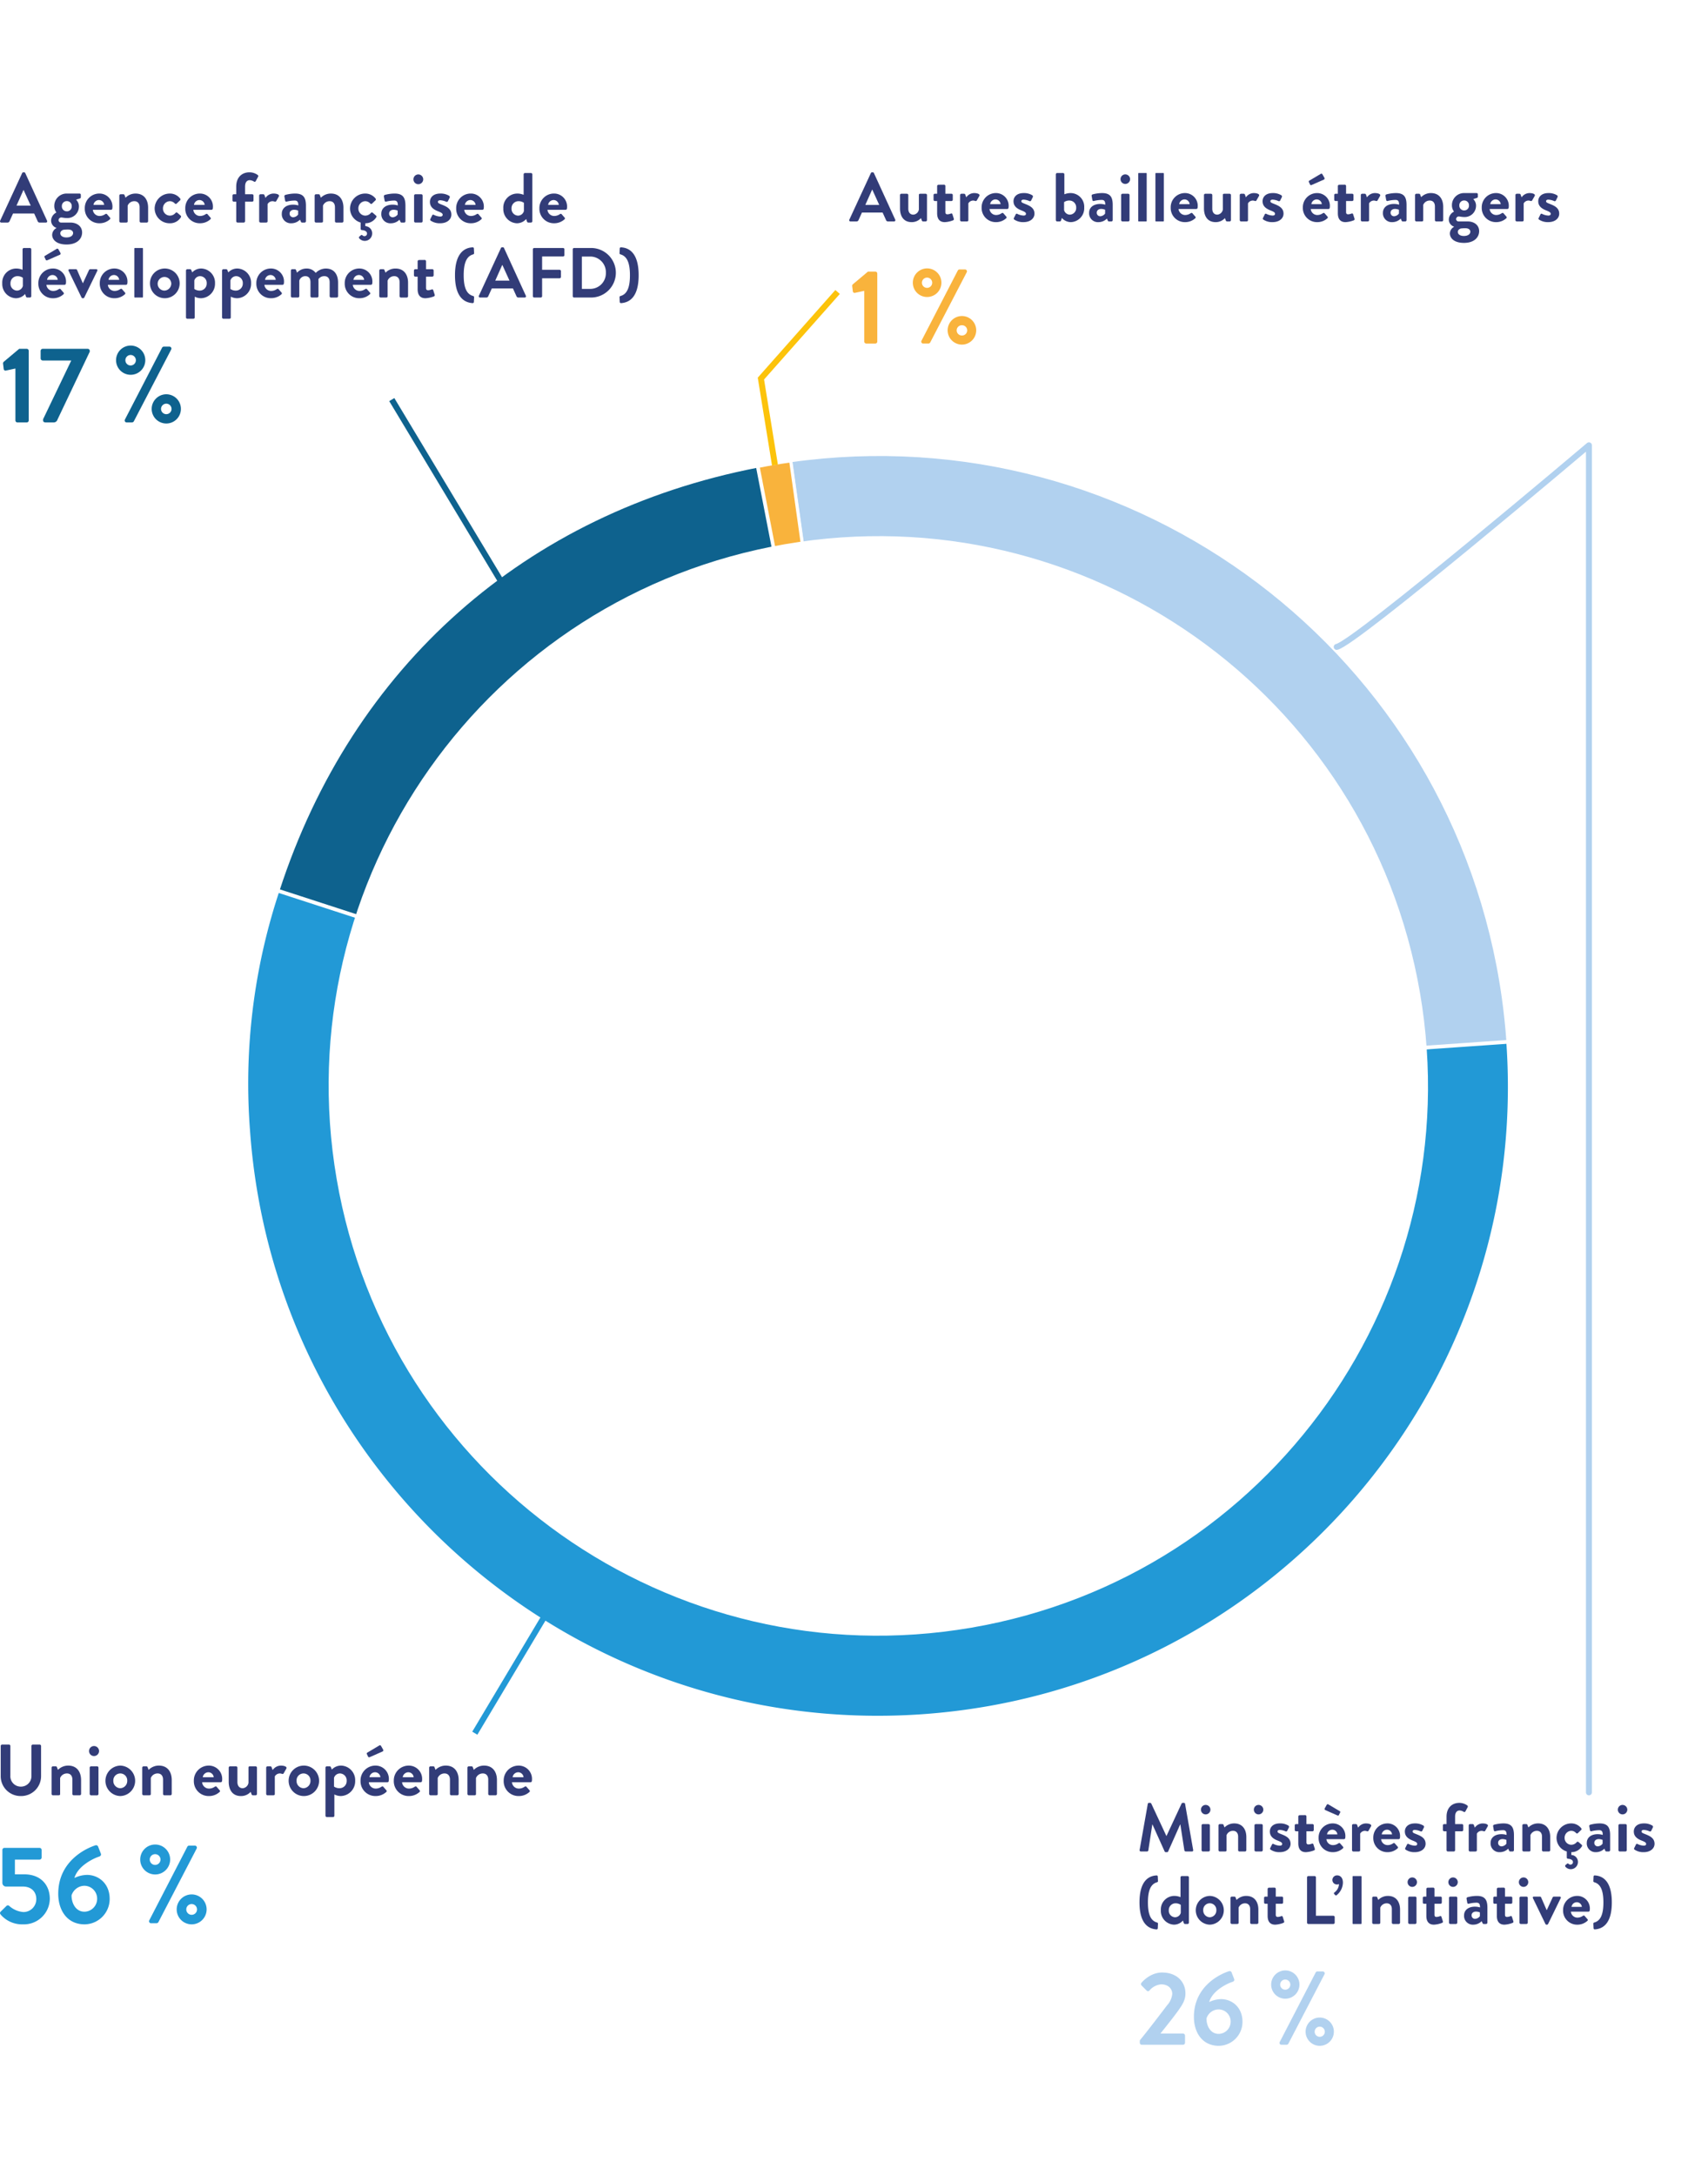 <svg xmlns="http://www.w3.org/2000/svg" xmlns:xlink="http://www.w3.org/1999/xlink" width="575" height="732" viewBox="0 0 575 732">
  <defs>
    <clipPath id="clip-path">
      <rect id="Rectangle_710" data-name="Rectangle 710" width="239.028" height="57.992" fill="none"/>
    </clipPath>
    <clipPath id="clip-path-2">
      <rect id="Rectangle_712" data-name="Rectangle 712" width="214.997" height="84.55" fill="none"/>
    </clipPath>
    <clipPath id="clip-path-3">
      <rect id="Rectangle_705" data-name="Rectangle 705" width="179.102" height="60.506" fill="none"/>
    </clipPath>
    <clipPath id="clip-path-4">
      <rect id="Rectangle_707" data-name="Rectangle 707" width="173.387" height="81.77" fill="none"/>
    </clipPath>
  </defs>
  <g id="nos_bailleurs" data-name="nos bailleurs" transform="translate(-985 -1301)">
    <rect id="Rectangle_714" data-name="Rectangle 714" width="575" height="732" transform="translate(985 1301)" fill="#fff"/>
    <g id="nos_bailleurs-2" data-name="nos bailleurs">
      <g id="Groupe_2207" data-name="Groupe 2207" transform="matrix(0.309, -0.951, 0.951, 0.309, -692.364, 2365.056)">
        <path id="Tracé_1564" data-name="Tracé 1564" d="M212.971,213.016l79.571,197.042c-108.769,43.97-232.572-8.608-276.518-117.432S24.628,59.941,133.4,15.974A205.755,205.755,0,0,1,212.971.5Z" transform="translate(1061.068 1447.675)" fill="#2299d6"/>
        <path id="Tracé_1565" data-name="Tracé 1565" d="M212.971,213.016l79.571,197.042c-108.769,43.97-232.572-8.608-276.518-117.432S24.628,59.941,133.4,15.974A205.755,205.755,0,0,1,212.971.5Z" transform="translate(1061.068 1447.675)" fill="none" stroke="#fff" stroke-miterlimit="10" stroke-width="1"/>
        <path id="Tracé_1566" data-name="Tracé 1566" d="M70.158,132.719,260.99,39.62c51.4,105.421,7.636,232.563-97.757,283.977-4.215,2.059-9.188,4.273-13.538,6.03Z" transform="translate(1204.184 1528.048)" fill="#b1d1ef"/>
        <path id="Tracé_1567" data-name="Tracé 1567" d="M70.158,132.719,260.99,39.62c51.4,105.421,7.636,232.563-97.757,283.977-4.215,2.059-9.188,4.273-13.538,6.03Z" transform="translate(1204.184 1528.048)" fill="none" stroke="#fff" stroke-miterlimit="10" stroke-width="1"/>
        <path id="Tracé_1568" data-name="Tracé 1568" d="M70.118,139.145,255.849,36.387c2.273,4.1,3.076,5.636,5.135,9.845Z" transform="translate(1204.101 1521.406)" fill="#f9b33c"/>
        <path id="Tracé_1569" data-name="Tracé 1569" d="M70.118,139.145,255.849,36.387c2.273,4.1,3.076,5.636,5.135,9.845Z" transform="translate(1204.101 1521.406)" fill="none" stroke="#fff" stroke-miterlimit="10" stroke-width="1"/>
        <path id="Tracé_1570" data-name="Tracé 1570" d="M70.144,212.754V.5c79.711,0,147,39.633,185.643,109.349Z" transform="translate(1204.155 1447.675)" fill="#0e628e"/>
        <path id="Tracé_1571" data-name="Tracé 1571" d="M70.144,212.754V.5c79.711,0,147,39.633,185.643,109.349Z" transform="translate(1204.155 1447.675)" fill="none" stroke="#fff" stroke-miterlimit="10" stroke-width="1"/>
        <path id="Tracé_1572" data-name="Tracé 1572" d="M358.33,108.411c47.584,90.442,12.838,202.33-77.6,249.91S78.4,371.162,30.82,280.723s-12.838-202.33,77.6-249.91,202.33-12.844,249.913,77.6" transform="translate(1079.563 1466.152)" fill="#fff"/>
        <line id="Ligne_55" data-name="Ligne 55" y1="59.861" x2="52.008" transform="translate(1391.231 1433.542)" fill="none" stroke="#0e628e" stroke-width="2"/>
      </g>
      <path id="Tracé_1574" data-name="Tracé 1574" d="M201.472,286.148,156.055,275.8" transform="matrix(0.309, -0.951, 0.951, 0.309, 834.337, 1947.568)" fill="none" stroke="#2299d6" stroke-width="2"/>
      <g id="Groupe_2213" data-name="Groupe 2213" transform="translate(1270.887 1359)">
        <g id="Groupe_2212" data-name="Groupe 2212" transform="translate(0 0)" clip-path="url(#clip-path)">
          <path id="Tracé_1631" data-name="Tracé 1631" d="M.046,15.931,7.291.258A.414.414,0,0,1,7.686,0h.233a.4.4,0,0,1,.4.258l7.171,15.673a.409.409,0,0,1-.4.6H13.065a.67.67,0,0,1-.674-.466l-1.143-2.515H4.285l-1.14,2.515a.7.7,0,0,1-.677.466H.444a.411.411,0,0,1-.4-.6m10.062-4.962L7.779,5.845H7.711L5.428,10.969Z" transform="translate(0 0)" fill="#323c78"/>
          <path id="Tracé_1632" data-name="Tracé 1632" d="M6.24,3.076a.437.437,0,0,1,.438-.441h1.91a.444.444,0,0,1,.447.441v4.59c0,1.233.625,2,1.7,2a2.047,2.047,0,0,0,1.861-1.745V3.076c0-.348.142-.441.518-.441h1.765a.441.441,0,0,1,.444.441v8.431a.458.458,0,0,1-.444.441h-.86a.464.464,0,0,1-.438-.351l-.282-.767a4.162,4.162,0,0,1-3.121,1.351c-2.885,0-3.932-2.211-3.932-4.587Z" transform="translate(10.858 4.585)" fill="#323c78"/>
          <path id="Tracé_1633" data-name="Tracé 1633" d="M11.57,7.018h-.792a.437.437,0,0,1-.416-.444V5.015a.421.421,0,0,1,.416-.444h.792V1.987a.461.461,0,0,1,.444-.444l1.907-.022a.439.439,0,0,1,.422.441V4.571h2.05a.428.428,0,0,1,.441.444V6.574a.443.443,0,0,1-.441.444h-2.05v3.724c0,.655.348.748.721.748a3.725,3.725,0,0,0,1.14-.258.365.365,0,0,1,.515.258l.466,1.466a.425.425,0,0,1-.258.559,8.826,8.826,0,0,1-2.773.606c-1.792,0-2.584-1.118-2.584-3.006Z" transform="translate(18.031 2.646)" fill="#323c78"/>
          <path id="Tracé_1634" data-name="Tracé 1634" d="M13.625,3.224a.439.439,0,0,1,.441-.441h.885a.429.429,0,0,1,.422.3l.326.907A3.238,3.238,0,0,1,18.33,2.55c1.093,0,2.074.348,1.792.932l-.86,1.513a.415.415,0,0,1-.537.211,2.466,2.466,0,0,0-.674-.14,1.877,1.877,0,0,0-1.652.954v5.636c0,.323-.211.441-.54.441H14.066a.456.456,0,0,1-.441-.441Z" transform="translate(23.709 4.437)" fill="#323c78"/>
          <path id="Tracé_1635" data-name="Tracé 1635" d="M21.018,2.55a4.271,4.271,0,0,1,4.357,4.329,5.985,5.985,0,0,1-.047.627.449.449,0,0,1-.444.4h-5.96a2.222,2.222,0,0,0,2.233,2.028,3.239,3.239,0,0,0,1.817-.584c.233-.14.444-.186.608,0l.951,1.093a.383.383,0,0,1-.019.606,5.012,5.012,0,0,1-3.472,1.282,4.75,4.75,0,0,1-4.773-4.891A4.771,4.771,0,0,1,21.018,2.55m1.63,3.724a1.738,1.738,0,0,0-1.7-1.584,1.839,1.839,0,0,0-1.817,1.584Z" transform="translate(28.31 4.437)" fill="#323c78"/>
          <path id="Tracé_1636" data-name="Tracé 1636" d="M20.3,10.979l.627-1.258a.356.356,0,0,1,.537-.164,5.179,5.179,0,0,0,2.118.562c.466,0,.792-.186.792-.581,0-.422-.326-.677-1.559-1.165-1.792-.7-2.633-1.655-2.633-3.074S21.236,2.55,23.612,2.55a5.355,5.355,0,0,1,2.863.721.5.5,0,0,1,.211.627L26.1,5.087a.442.442,0,0,1-.559.162,5.52,5.52,0,0,0-1.932-.488c-.559,0-.792.233-.792.537,0,.416.419.559,1.282.907,1.792.7,3.14,1.466,3.14,3.283,0,1.54-1.348,2.842-3.7,2.842a5.29,5.29,0,0,1-3.1-.86.4.4,0,0,1-.14-.49" transform="translate(35.128 4.437)" fill="#323c78"/>
          <path id="Tracé_1637" data-name="Tracé 1637" d="M25.388.526a.458.458,0,0,1,.444-.441H27.81a.456.456,0,0,1,.441.441v6.73a5.6,5.6,0,0,1,2.074-.416,4.6,4.6,0,0,1,4.612,4.888,4.665,4.665,0,0,1-4.472,4.891,4.083,4.083,0,0,1-3.05-1.4l-.233.723c-.071.255-.233.441-.441.441h-.91a.458.458,0,0,1-.444-.441ZM30.12,14.1a2.221,2.221,0,0,0,2.115-2.376,2.285,2.285,0,0,0-2.258-2.373,3.006,3.006,0,0,0-1.817.534v2.7A2.031,2.031,0,0,0,30.12,14.1" transform="translate(44.178 0.148)" fill="#323c78"/>
          <path id="Tracé_1638" data-name="Tracé 1638" d="M33.2,6.205a5.976,5.976,0,0,1,1.7.258c.022-1.189-.348-1.608-1.211-1.608a11.293,11.293,0,0,0-2.609.351c-.326.093-.49-.118-.534-.419l-.211-1.211a.457.457,0,0,1,.326-.584,12.572,12.572,0,0,1,3.168-.441c2.91,0,3.584,1.513,3.584,4.053v5.056a.456.456,0,0,1-.441.441h-.836c-.164,0-.282-.071-.4-.326l-.279-.63a4,4,0,0,1-2.841,1.189,2.971,2.971,0,0,1-3.143-3.189c0-1.655,1.348-2.937,3.724-2.937m.047,4.146a2.155,2.155,0,0,0,1.608-.907V8.162a3.687,3.687,0,0,0-1.3-.277c-.91,0-1.513.51-1.513,1.258a1.16,1.16,0,0,0,1.208,1.208" transform="translate(51.295 4.437)" fill="#323c78"/>
          <path id="Tracé_1639" data-name="Tracé 1639" d="M33.336,1.861A1.591,1.591,0,0,1,34.92.255a1.617,1.617,0,0,1,1.63,1.606,1.617,1.617,0,0,1-1.63,1.608,1.592,1.592,0,0,1-1.584-1.608m.208,5.357a.441.441,0,0,1,.444-.441H35.92a.441.441,0,0,1,.444.441v8.431a.458.458,0,0,1-.444.441H33.988a.458.458,0,0,1-.444-.441Z" transform="translate(58.008 0.443)" fill="#323c78"/>
          <path id="Rectangle_708" data-name="Rectangle 708" d="M.161,0H2.68a.161.161,0,0,1,.161.161V16.14a.161.161,0,0,1-.161.161H.162A.162.162,0,0,1,0,16.139V.161A.161.161,0,0,1,.161,0Z" transform="translate(97.307 0.233)" fill="#323c78"/>
          <rect id="Rectangle_709" data-name="Rectangle 709" width="2.841" height="16.301" rx="0.161" transform="translate(103.084 0.233)" fill="#323c78"/>
          <path id="Tracé_1640" data-name="Tracé 1640" d="M44.249,2.55A4.27,4.27,0,0,1,48.6,6.879a5.981,5.981,0,0,1-.044.627.451.451,0,0,1-.447.4h-5.96a2.225,2.225,0,0,0,2.236,2.028,3.247,3.247,0,0,0,1.817-.584c.233-.14.441-.186.606,0l.954,1.093a.383.383,0,0,1-.022.606,5.012,5.012,0,0,1-3.472,1.282A4.75,4.75,0,0,1,39.5,7.438,4.771,4.771,0,0,1,44.249,2.55m1.63,3.724a1.74,1.74,0,0,0-1.7-1.584,1.836,1.836,0,0,0-1.817,1.584Z" transform="translate(68.731 4.437)" fill="#323c78"/>
          <path id="Tracé_1641" data-name="Tracé 1641" d="M43.587,3.076a.439.439,0,0,1,.441-.441h1.91a.441.441,0,0,1,.444.441v4.59c0,1.233.627,2,1.7,2a2.053,2.053,0,0,0,1.861-1.745V3.076c0-.348.14-.441.512-.441h1.77a.439.439,0,0,1,.441.441v8.431a.456.456,0,0,1-.441.441h-.86a.476.476,0,0,1-.444-.351l-.279-.767a4.16,4.16,0,0,1-3.118,1.351c-2.888,0-3.938-2.211-3.938-4.587Z" transform="translate(75.846 4.585)" fill="#323c78"/>
          <path id="Tracé_1642" data-name="Tracé 1642" d="M47.982,3.224a.439.439,0,0,1,.441-.441h.885a.429.429,0,0,1,.422.3l.326.907A3.238,3.238,0,0,1,52.687,2.55c1.093,0,2.074.348,1.792.932l-.86,1.513a.415.415,0,0,1-.537.211,2.466,2.466,0,0,0-.674-.14,1.877,1.877,0,0,0-1.652.954v5.636c0,.323-.211.441-.54.441H48.423a.456.456,0,0,1-.441-.441Z" transform="translate(83.494 4.437)" fill="#323c78"/>
          <path id="Tracé_1643" data-name="Tracé 1643" d="M50.9,10.979l.627-1.258a.358.358,0,0,1,.54-.164,5.162,5.162,0,0,0,2.118.562c.466,0,.792-.186.792-.581,0-.422-.326-.677-1.562-1.165-1.792-.7-2.63-1.655-2.63-3.074S51.835,2.55,54.208,2.55a5.366,5.366,0,0,1,2.866.721.493.493,0,0,1,.208.627L56.7,5.087a.444.444,0,0,1-.559.162,5.543,5.543,0,0,0-1.935-.488c-.559,0-.792.233-.792.537,0,.416.419.559,1.282.907,1.792.7,3.143,1.466,3.143,3.283,0,1.54-1.351,2.842-3.7,2.842a5.28,5.28,0,0,1-3.1-.86.4.4,0,0,1-.142-.49" transform="translate(88.373 4.437)" fill="#323c78"/>
          <path id="Tracé_1644" data-name="Tracé 1644" d="M60.483,6.7a4.271,4.271,0,0,1,4.357,4.329,5.988,5.988,0,0,1-.047.627.449.449,0,0,1-.444.4h-5.96a2.222,2.222,0,0,0,2.233,2.028,3.239,3.239,0,0,0,1.817-.584c.233-.14.444-.186.608,0L64,14.587a.383.383,0,0,1-.019.606,5.012,5.012,0,0,1-3.472,1.282,4.75,4.75,0,0,1-4.773-4.891A4.771,4.771,0,0,1,60.483,6.7M58.156,3.807l-.4-.841a.333.333,0,0,1,.14-.441L61.7.267a.406.406,0,0,1,.6.069l.677,1.189c.14.3.047.534-.14.627L58.759,3.947c-.348.137-.488.069-.6-.14m3.957,6.612a1.738,1.738,0,0,0-1.7-1.584A1.839,1.839,0,0,0,58.6,10.419Z" transform="translate(96.983 0.291)" fill="#323c78"/>
          <path id="Tracé_1645" data-name="Tracé 1645" d="M60.806,7.018h-.795a.439.439,0,0,1-.419-.444V5.015a.424.424,0,0,1,.419-.444h.795V1.987a.456.456,0,0,1,.438-.444l1.91-.022a.437.437,0,0,1,.419.441V4.571h2.05a.429.429,0,0,1,.444.444V6.574a.444.444,0,0,1-.444.444h-2.05v3.724c0,.655.353.748.721.748a3.743,3.743,0,0,0,1.143-.258.363.363,0,0,1,.512.258l.466,1.466a.423.423,0,0,1-.258.559,8.8,8.8,0,0,1-2.77.606c-1.792,0-2.581-1.118-2.581-3.006Z" transform="translate(103.697 2.646)" fill="#323c78"/>
          <path id="Tracé_1646" data-name="Tracé 1646" d="M62.856,3.224a.441.441,0,0,1,.444-.441h.885a.425.425,0,0,1,.419.3l.326.907A3.247,3.247,0,0,1,67.561,2.55c1.1,0,2.074.348,1.795.932L68.5,4.994a.419.419,0,0,1-.54.211,2.442,2.442,0,0,0-.674-.14,1.881,1.881,0,0,0-1.652.954v5.636c0,.323-.208.441-.537.441H63.3a.458.458,0,0,1-.444-.441Z" transform="translate(109.377 4.437)" fill="#323c78"/>
          <path id="Tracé_1647" data-name="Tracé 1647" d="M69.3,6.205a5.976,5.976,0,0,1,1.7.258c.022-1.189-.348-1.608-1.211-1.608a11.293,11.293,0,0,0-2.609.351c-.326.093-.49-.118-.534-.419l-.211-1.211a.457.457,0,0,1,.326-.584A12.572,12.572,0,0,1,69.93,2.55c2.91,0,3.584,1.513,3.584,4.053v5.056a.456.456,0,0,1-.441.441h-.836c-.164,0-.282-.071-.4-.326l-.279-.63a4,4,0,0,1-2.842,1.189,2.971,2.971,0,0,1-3.143-3.189c0-1.655,1.348-2.937,3.724-2.937m.047,4.146a2.155,2.155,0,0,0,1.608-.907V8.162a3.687,3.687,0,0,0-1.3-.277c-.91,0-1.513.51-1.513,1.258a1.16,1.16,0,0,0,1.208,1.208" transform="translate(114.11 4.437)" fill="#323c78"/>
          <path id="Tracé_1648" data-name="Tracé 1648" d="M69.52,3.224a.439.439,0,0,1,.441-.441h.885a.4.4,0,0,1,.4.277l.326.863A4.581,4.581,0,0,1,74.852,2.55C77.809,2.55,79,4.764,79,7.184v4.472a.456.456,0,0,1-.441.441h-1.91a.441.441,0,0,1-.444-.441V7.044c0-1.211-.627-1.978-1.745-1.978a2.337,2.337,0,0,0-2.189,1.466v5.124c0,.323-.14.441-.584.441H69.961a.456.456,0,0,1-.441-.441Z" transform="translate(120.973 4.437)" fill="#323c78"/>
          <path id="Tracé_1649" data-name="Tracé 1649" d="M75.416,8.792a3.486,3.486,0,0,1-.7-2.189A4.055,4.055,0,0,1,78.77,2.55h4.236a.428.428,0,0,1,.444.441v.77a.408.408,0,0,1-.258.395l-1.3.419a3.034,3.034,0,0,1,.932,2.378,3.786,3.786,0,0,1-3.981,3.655c-.885,0-1.491-.189-1.863-.189a.925.925,0,0,0-.86.885.838.838,0,0,0,.932.795h2.981c2.118,0,3.842,1.211,3.842,3.258,0,2.143-1.724,3.959-5.1,3.959-3.447,0-4.754-1.7-4.754-3.189a2.618,2.618,0,0,1,1.4-2.211v-.071A2.518,2.518,0,0,1,73.668,11.4a3.07,3.07,0,0,1,1.748-2.609m3.329,8.2c1.3,0,2.167-.584,2.167-1.469,0-.419-.326-1.14-1.7-1.14a10.553,10.553,0,0,0-1.513.093c-.282.093-1,.416-1,1.14,0,.817.792,1.376,2.05,1.376m.093-8.6A1.572,1.572,0,0,0,80.447,6.72a1.573,1.573,0,0,0-1.608-1.68,1.6,1.6,0,0,0-1.63,1.68,1.6,1.6,0,0,0,1.63,1.674" transform="translate(128.191 4.437)" fill="#323c78"/>
          <path id="Tracé_1650" data-name="Tracé 1650" d="M82.463,2.55a4.271,4.271,0,0,1,4.357,4.329,5.984,5.984,0,0,1-.047.627.449.449,0,0,1-.444.4h-5.96A2.222,2.222,0,0,0,82.6,9.932a3.24,3.24,0,0,0,1.817-.584c.233-.14.444-.186.608,0l.951,1.093a.383.383,0,0,1-.019.606,5.012,5.012,0,0,1-3.472,1.282,4.75,4.75,0,0,1-4.773-4.891A4.771,4.771,0,0,1,82.463,2.55m1.63,3.724a1.738,1.738,0,0,0-1.7-1.584,1.839,1.839,0,0,0-1.817,1.584Z" transform="translate(135.231 4.437)" fill="#323c78"/>
          <path id="Tracé_1651" data-name="Tracé 1651" d="M81.853,3.224a.441.441,0,0,1,.444-.441h.885a.425.425,0,0,1,.419.3l.326.907A3.247,3.247,0,0,1,86.558,2.55c1.1,0,2.074.348,1.795.932l-.86,1.513a.419.419,0,0,1-.54.211,2.441,2.441,0,0,0-.674-.14,1.881,1.881,0,0,0-1.652.954v5.636c0,.323-.208.441-.537.441H82.3a.458.458,0,0,1-.444-.441Z" transform="translate(142.434 4.437)" fill="#323c78"/>
          <path id="Tracé_1652" data-name="Tracé 1652" d="M84.778,10.979,85.4,9.721a.357.357,0,0,1,.537-.164,5.179,5.179,0,0,0,2.118.562c.466,0,.795-.186.795-.581,0-.422-.329-.677-1.562-1.165-1.789-.7-2.633-1.655-2.633-3.074S85.706,2.55,88.082,2.55a5.355,5.355,0,0,1,2.863.721.5.5,0,0,1,.211.627l-.584,1.189a.442.442,0,0,1-.559.162,5.52,5.52,0,0,0-1.932-.488c-.559,0-.792.233-.792.537,0,.416.419.559,1.282.907,1.792.7,3.14,1.466,3.14,3.283,0,1.54-1.348,2.842-3.7,2.842a5.29,5.29,0,0,1-3.1-.86.4.4,0,0,1-.137-.49" transform="translate(147.313 4.437)" fill="#323c78"/>
          <path id="Tracé_1653" data-name="Tracé 1653" d="M4.436,18.675,1.3,19.352a.584.584,0,0,1-.71-.463L.375,17.144A.731.731,0,0,1,.553,16.5l5.129-4.307H8.176a.667.667,0,0,1,.641.674V35.741a.672.672,0,0,1-.641.677H5.113a.678.678,0,0,1-.677-.677Z" transform="translate(0.636 21.22)" fill="#f9b33c"/>
          <path id="Tracé_1654" data-name="Tracé 1654" d="M7.818,16.613a4.809,4.809,0,1,1,4.809,4.809,4.787,4.787,0,0,1-4.809-4.809m15.136-4.1a.646.646,0,0,1,.608-.356h1.778a.644.644,0,0,1,.608.962L13.66,36.739a.755.755,0,0,1-.606.356h-1.71a.643.643,0,0,1-.608-.959Zm-8.618,4.1a1.729,1.729,0,1,0-1.71,1.745,1.734,1.734,0,0,0,1.71-1.745m10.01,11.221a4.809,4.809,0,1,1-4.812,4.809,4.821,4.821,0,0,1,4.812-4.809m0,6.554a1.728,1.728,0,1,0,0-3.455,1.728,1.728,0,1,0,0,3.455" transform="translate(13.604 20.54)" fill="#f9b33c"/>
        </g>
      </g>
      <g id="Groupe_2215" data-name="Groupe 2215" transform="translate(985 1359)">
        <g id="Groupe_2214" data-name="Groupe 2214" transform="translate(0 0)" clip-path="url(#clip-path-2)">
          <path id="Tracé_1655" data-name="Tracé 1655" d="M.047,16.3,7.459.263A.423.423,0,0,1,7.862,0H8.1a.406.406,0,0,1,.406.263L15.842,16.3a.418.418,0,0,1-.406.617H13.365a.685.685,0,0,1-.69-.477l-1.169-2.573H4.384L3.218,16.437a.717.717,0,0,1-.692.477H.454A.42.42,0,0,1,.047,16.3M10.34,11.22,7.958,5.979h-.07L5.553,11.22Z" transform="translate(0 0)" fill="#323c78"/>
          <path id="Tracé_1656" data-name="Tracé 1656" d="M7.925,8.935A3.566,3.566,0,0,1,7.211,6.7,4.148,4.148,0,0,1,11.356,2.55H15.69A.438.438,0,0,1,16.144,3v.788a.417.417,0,0,1-.263.4l-1.334.429A3.1,3.1,0,0,1,15.5,7.054a3.873,3.873,0,0,1-4.073,3.739c-.905,0-1.525-.193-1.906-.193a.946.946,0,0,0-.88.905.857.857,0,0,0,.953.813h3.05c2.167,0,3.93,1.239,3.93,3.333,0,2.192-1.763,4.05-5.216,4.05-3.526,0-4.863-1.738-4.863-3.263a2.678,2.678,0,0,1,1.432-2.262V14.1a2.576,2.576,0,0,1-1.788-2.5A3.14,3.14,0,0,1,7.925,8.935m3.406,8.387c1.334,0,2.217-.6,2.217-1.5,0-.429-.334-1.166-1.741-1.166a10.8,10.8,0,0,0-1.547.1c-.289.1-1.026.426-1.026,1.166,0,.835.81,1.407,2.1,1.407m.1-8.793a1.608,1.608,0,0,0,1.645-1.713A1.609,1.609,0,0,0,11.426,5.1,1.641,1.641,0,0,0,9.758,6.816a1.64,1.64,0,0,0,1.668,1.713" transform="translate(11.065 4.597)" fill="#323c78"/>
          <path id="Tracé_1657" data-name="Tracé 1657" d="M15.041,2.55A4.369,4.369,0,0,1,19.5,6.979a6.123,6.123,0,0,1-.048.642A.459.459,0,0,1,19,8.027H12.9A2.273,2.273,0,0,0,15.184,10.1a3.314,3.314,0,0,0,1.858-.6c.238-.143.454-.191.622,0l.973,1.118a.391.391,0,0,1-.02.619,5.127,5.127,0,0,1-3.551,1.312,4.859,4.859,0,0,1-4.883-5,4.88,4.88,0,0,1,4.858-5m1.668,3.809a1.778,1.778,0,0,0-1.738-1.62,1.881,1.881,0,0,0-1.858,1.62Z" transform="translate(18.36 4.597)" fill="#323c78"/>
          <path id="Tracé_1658" data-name="Tracé 1658" d="M14.33,3.24a.451.451,0,0,1,.454-.451h.905a.41.41,0,0,1,.4.283l.334.883a4.692,4.692,0,0,1,3.358-1.4c3.027,0,4.244,2.265,4.244,4.74v4.575a.469.469,0,0,1-.454.451H21.623a.454.454,0,0,1-.457-.451V7.147c0-1.239-.642-2.024-1.786-2.024a2.394,2.394,0,0,0-2.24,1.5v5.242c0,.331-.143.451-.594.451H14.784a.469.469,0,0,1-.454-.451Z" transform="translate(25.837 4.597)" fill="#323c78"/>
          <path id="Tracé_1659" data-name="Tracé 1659" d="M23.645,2.55a4.348,4.348,0,0,1,3.526,1.693.45.45,0,0,1-.118.664l-1.1,1.048c-.216.191-.429.07-.6-.073a2.242,2.242,0,0,0-1.643-.76,2.39,2.39,0,0,0-2.335,2.427A2.357,2.357,0,0,0,23.7,9.981a2.46,2.46,0,0,0,1.9-.905.448.448,0,0,1,.6-.07l1.023.88c.238.193.336.432.168.667a4.242,4.242,0,0,1-3.764,2,5.025,5.025,0,0,1-5.051-5,5.093,5.093,0,0,1,5.073-5" transform="translate(33.486 4.597)" fill="#323c78"/>
          <path id="Tracé_1660" data-name="Tracé 1660" d="M27.112,2.55a4.368,4.368,0,0,1,4.454,4.429,6.121,6.121,0,0,1-.045.642.462.462,0,0,1-.457.406h-6.1A2.276,2.276,0,0,0,27.255,10.1a3.321,3.321,0,0,0,1.858-.6c.238-.143.451-.191.619,0l.975,1.118a.392.392,0,0,1-.022.619,5.127,5.127,0,0,1-3.551,1.312,4.859,4.859,0,0,1-4.883-5,4.881,4.881,0,0,1,4.86-5M28.78,6.359a1.78,1.78,0,0,0-1.738-1.62,1.879,1.879,0,0,0-1.858,1.62Z" transform="translate(40.121 4.597)" fill="#323c78"/>
          <path id="Tracé_1661" data-name="Tracé 1661" d="M29.183,9.886h-.81a.453.453,0,0,1-.451-.454V7.837a.438.438,0,0,1,.451-.454h.81V4.81C29.183,1.665,31.112,0,33.64,0a4.686,4.686,0,0,1,2.811.928.472.472,0,0,1,.1.547L35.737,3a.409.409,0,0,1-.572.121,2.988,2.988,0,0,0-1.407-.477c-1.023,0-1.6.785-1.6,2.167V7.383h2.385A.438.438,0,0,1,35,7.837V9.432a.453.453,0,0,1-.451.454H32.16v6.576a.466.466,0,0,1-.451.451H29.637a.469.469,0,0,1-.454-.451Z" transform="translate(50.344 0)" fill="#323c78"/>
          <path id="Tracé_1662" data-name="Tracé 1662" d="M31.126,3.24a.451.451,0,0,1,.454-.451h.905a.435.435,0,0,1,.429.308l.334.928A3.322,3.322,0,0,1,35.939,2.55c1.121,0,2.122.356,1.836.953l-.88,1.547a.429.429,0,0,1-.552.216,2.5,2.5,0,0,0-.69-.143,1.924,1.924,0,0,0-1.69.975v5.766c0,.331-.213.451-.549.451H31.58a.469.469,0,0,1-.454-.451Z" transform="translate(56.121 4.597)" fill="#323c78"/>
          <path id="Tracé_1663" data-name="Tracé 1663" d="M37.656,6.289a6.113,6.113,0,0,1,1.741.263c.022-1.217-.356-1.645-1.239-1.645a11.552,11.552,0,0,0-2.668.359c-.334.1-.5-.121-.547-.429L34.727,3.6a.468.468,0,0,1,.334-.6A12.86,12.86,0,0,1,38.3,2.55c2.977,0,3.666,1.547,3.666,4.146v5.172a.466.466,0,0,1-.451.451h-.855c-.168,0-.289-.073-.406-.334l-.286-.645a4.092,4.092,0,0,1-2.907,1.217,3.039,3.039,0,0,1-3.215-3.263c0-1.693,1.379-3,3.809-3M37.7,10.53A2.2,2.2,0,0,0,39.349,9.6V8.291a3.772,3.772,0,0,0-1.334-.283c-.931,0-1.547.521-1.547,1.287A1.186,1.186,0,0,0,37.7,10.53" transform="translate(61.027 4.597)" fill="#323c78"/>
          <path id="Tracé_1664" data-name="Tracé 1664" d="M37.79,3.24a.449.449,0,0,1,.451-.451h.905a.414.414,0,0,1,.406.283l.334.883a4.686,4.686,0,0,1,3.358-1.4c3.024,0,4.241,2.265,4.241,4.74v4.575a.466.466,0,0,1-.451.451H45.081a.452.452,0,0,1-.454-.451V7.147c0-1.239-.642-2.024-1.786-2.024a2.391,2.391,0,0,0-2.24,1.5v5.242c0,.331-.143.451-.6.451H38.241a.466.466,0,0,1-.451-.451Z" transform="translate(68.136 4.597)" fill="#323c78"/>
          <path id="Tracé_1665" data-name="Tracé 1665" d="M42.04,7.551a5.092,5.092,0,0,1,5.076-5A4.355,4.355,0,0,1,50.64,4.24a.451.451,0,0,1-.121.667L49.426,5.956c-.216.191-.432.07-.6-.073a2.252,2.252,0,0,0-1.643-.76,2.389,2.389,0,0,0-2.335,2.427,2.356,2.356,0,0,0,2.31,2.43,2.476,2.476,0,0,0,1.906-.905.444.444,0,0,1,.6-.07l1.023.88c.238.191.334.429.168.667a4.246,4.246,0,0,1-3.669,2v.978a2.4,2.4,0,0,1,2.31,2.453,2.5,2.5,0,0,1-2.526,2.5,2.46,2.46,0,0,1-1.811-.832.445.445,0,0,1,.073-.667l.477-.4a.344.344,0,0,1,.5.022.987.987,0,0,0,.715.286.855.855,0,0,0,.835-.88c0-.575-.5-1.074-1.741-1.166a.424.424,0,0,1-.406-.432v-2.1A4.941,4.941,0,0,1,42.04,7.551" transform="translate(75.799 4.597)" fill="#323c78"/>
          <path id="Tracé_1666" data-name="Tracé 1666" d="M49.609,6.289a6.113,6.113,0,0,1,1.741.263c.022-1.217-.359-1.645-1.242-1.645a11.526,11.526,0,0,0-2.666.359c-.334.1-.5-.121-.549-.429L46.68,3.6a.468.468,0,0,1,.334-.6,12.86,12.86,0,0,1,3.24-.451C53.228,2.55,53.92,4.1,53.92,6.7v5.172a.469.469,0,0,1-.454.451h-.855c-.168,0-.286-.073-.406-.334l-.283-.645a4.092,4.092,0,0,1-2.907,1.217A3.042,3.042,0,0,1,45.8,9.294c0-1.693,1.382-3,3.812-3m.048,4.241A2.2,2.2,0,0,0,51.3,9.6V8.291a3.772,3.772,0,0,0-1.334-.283c-.928,0-1.547.521-1.547,1.287a1.187,1.187,0,0,0,1.239,1.236" transform="translate(82.573 4.597)" fill="#323c78"/>
          <path id="Tracé_1667" data-name="Tracé 1667" d="M49.657,1.9A1.627,1.627,0,0,1,51.274.255,1.655,1.655,0,0,1,52.945,1.9a1.655,1.655,0,0,1-1.671,1.645A1.628,1.628,0,0,1,49.657,1.9m.213,5.48a.449.449,0,0,1,.451-.451H52.3a.449.449,0,0,1,.451.451V16a.466.466,0,0,1-.451.451H50.321A.466.466,0,0,1,49.87,16Z" transform="translate(89.532 0.459)" fill="#323c78"/>
          <path id="Tracé_1668" data-name="Tracé 1668" d="M51.757,11.172,52.4,9.885a.364.364,0,0,1,.549-.168,5.3,5.3,0,0,0,2.167.575c.477,0,.81-.191.81-.594,0-.432-.334-.692-1.595-1.191-1.833-.718-2.694-1.693-2.694-3.145S52.71,2.55,55.14,2.55a5.478,5.478,0,0,1,2.929.737.506.506,0,0,1,.216.642l-.6,1.217a.453.453,0,0,1-.572.165,5.647,5.647,0,0,0-1.976-.5c-.572,0-.81.238-.81.549,0,.426.429.572,1.312.928,1.833.715,3.212,1.5,3.212,3.358,0,1.575-1.379,2.907-3.784,2.907a5.412,5.412,0,0,1-3.17-.88.411.411,0,0,1-.143-.5" transform="translate(93.1 4.597)" fill="#323c78"/>
          <path id="Tracé_1669" data-name="Tracé 1669" d="M59.648,2.55A4.369,4.369,0,0,1,64.1,6.979a6.125,6.125,0,0,1-.048.642.459.459,0,0,1-.454.406h-6.1A2.273,2.273,0,0,0,59.791,10.1a3.314,3.314,0,0,0,1.858-.6c.238-.143.454-.191.622,0l.973,1.118a.391.391,0,0,1-.02.619,5.127,5.127,0,0,1-3.551,1.312,4.859,4.859,0,0,1-4.883-5,4.88,4.88,0,0,1,4.858-5m1.668,3.809a1.778,1.778,0,0,0-1.738-1.62,1.881,1.881,0,0,0-1.858,1.62Z" transform="translate(98.787 4.597)" fill="#323c78"/>
          <path id="Tracé_1670" data-name="Tracé 1670" d="M65.17,6.994a5.711,5.711,0,0,1,2.119.426V.536a.466.466,0,0,1,.451-.451h2.024a.471.471,0,0,1,.457.451V16.309a.471.471,0,0,1-.457.451h-.928c-.213,0-.378-.191-.454-.451l-.238-.74A4.176,4.176,0,0,1,65.025,17a4.774,4.774,0,0,1-4.575-5,4.71,4.71,0,0,1,4.72-5m.213,7.431a2.08,2.08,0,0,0,2-1.55V10.114a3.085,3.085,0,0,0-1.858-.547A2.337,2.337,0,0,0,63.217,12a2.273,2.273,0,0,0,2.167,2.43" transform="translate(108.992 0.153)" fill="#323c78"/>
          <path id="Tracé_1671" data-name="Tracé 1671" d="M69.648,2.55A4.366,4.366,0,0,1,74.1,6.979a6.121,6.121,0,0,1-.045.642.462.462,0,0,1-.457.406H67.5A2.271,2.271,0,0,0,69.788,10.1a3.321,3.321,0,0,0,1.858-.6c.238-.143.454-.191.619,0l.975,1.118a.39.39,0,0,1-.022.619,5.127,5.127,0,0,1-3.551,1.312,4.859,4.859,0,0,1-4.883-5,4.881,4.881,0,0,1,4.863-5m1.668,3.809a1.783,1.783,0,0,0-1.741-1.62,1.879,1.879,0,0,0-1.858,1.62Z" transform="translate(116.808 4.597)" fill="#323c78"/>
          <path id="Tracé_1672" data-name="Tracé 1672" d="M4.992,16a5.681,5.681,0,0,1,2.116.426V9.538a.466.466,0,0,1,.451-.451H9.586a.469.469,0,0,1,.454.451V25.311a.469.469,0,0,1-.454.451H8.656c-.21,0-.378-.191-.451-.451l-.241-.74A4.167,4.167,0,0,1,4.847,26,4.774,4.774,0,0,1,.272,21a4.71,4.71,0,0,1,4.72-5m.213,7.431a2.085,2.085,0,0,0,2-1.55V19.116a3.1,3.1,0,0,0-1.861-.547A2.337,2.337,0,0,0,3.039,21a2.273,2.273,0,0,0,2.167,2.43" transform="translate(0.49 16.384)" fill="#323c78"/>
          <path id="Tracé_1673" data-name="Tracé 1673" d="M9.467,15.847a4.368,4.368,0,0,1,4.454,4.429,6.12,6.12,0,0,1-.045.642.462.462,0,0,1-.457.406h-6.1A2.276,2.276,0,0,0,9.61,23.4a3.321,3.321,0,0,0,1.858-.6c.238-.143.451-.191.619,0l.975,1.118a.392.392,0,0,1-.022.619A5.127,5.127,0,0,1,9.49,25.851a4.859,4.859,0,0,1-4.883-5,4.881,4.881,0,0,1,4.86-5M7.085,12.893l-.4-.861a.341.341,0,0,1,.143-.451l3.882-2.31a.419.419,0,0,1,.619.07l.69,1.217c.143.308.048.547-.14.642L7.7,13.036c-.359.14-.5.07-.619-.143m4.05,6.764A1.78,1.78,0,0,0,9.4,18.037a1.879,1.879,0,0,0-1.858,1.62Z" transform="translate(8.306 16.533)" fill="#323c78"/>
          <path id="Tracé_1674" data-name="Tracé 1674" d="M8.284,12.209c-.146-.311-.025-.572.334-.572h2.071a.439.439,0,0,1,.429.261l1.928,4.432h.05L15.143,11.9c.121-.238.311-.261.572-.261h1.858c.356,0,.5.261.336.572l-4.361,8.956a.446.446,0,0,1-.406.238h-.118a.441.441,0,0,1-.4-.238Z" transform="translate(14.827 20.981)" fill="#323c78"/>
          <path id="Tracé_1675" data-name="Tracé 1675" d="M16.845,11.552A4.368,4.368,0,0,1,21.3,15.981a6.12,6.12,0,0,1-.045.642.462.462,0,0,1-.457.406H14.7A2.276,2.276,0,0,0,16.988,19.1a3.321,3.321,0,0,0,1.858-.6c.238-.143.451-.191.619,0l.975,1.118a.392.392,0,0,1-.022.619,5.127,5.127,0,0,1-3.551,1.312,4.859,4.859,0,0,1-4.883-5,4.881,4.881,0,0,1,4.86-5m1.668,3.809a1.78,1.78,0,0,0-1.738-1.62,1.879,1.879,0,0,0-1.858,1.62Z" transform="translate(21.609 20.828)" fill="#323c78"/>
          <rect id="Rectangle_711" data-name="Rectangle 711" width="2.907" height="16.675" rx="0.161" transform="translate(45.221 25.471)" fill="#323c78"/>
          <path id="Tracé_1676" data-name="Tracé 1676" d="M22.894,11.552a5,5,0,1,1-4.883,4.978,4.969,4.969,0,0,1,4.883-4.978m0,7.431a2.372,2.372,0,0,0,2.287-2.453,2.292,2.292,0,1,0-2.287,2.453" transform="translate(32.474 20.828)" fill="#323c78"/>
          <path id="Tracé_1677" data-name="Tracé 1677" d="M25.269,28.014c0,.283-.143.451-.572.451H22.791a.469.469,0,0,1-.454-.451V12.242a.451.451,0,0,1,.454-.451h.928a.431.431,0,0,1,.406.283l.308.785a4.136,4.136,0,0,1,3.075-1.306,4.775,4.775,0,0,1,4.6,5,4.857,4.857,0,0,1-4.717,5,4.751,4.751,0,0,1-2.119-.524Zm1.738-9.031a2.338,2.338,0,0,0,2.31-2.43A2.276,2.276,0,0,0,27.1,14.125a2.049,2.049,0,0,0-1.954,1.452v2.859a3.085,3.085,0,0,0,1.858.547" transform="translate(40.274 20.828)" fill="#323c78"/>
          <path id="Tracé_1678" data-name="Tracé 1678" d="M29.6,28.014c0,.283-.143.451-.572.451H27.126a.469.469,0,0,1-.454-.451V12.242a.451.451,0,0,1,.454-.451h.928a.431.431,0,0,1,.406.283l.308.785a4.136,4.136,0,0,1,3.075-1.306,4.775,4.775,0,0,1,4.6,5,4.857,4.857,0,0,1-4.717,5,4.751,4.751,0,0,1-2.119-.524Zm1.738-9.031a2.338,2.338,0,0,0,2.31-2.43,2.276,2.276,0,0,0-2.214-2.427,2.049,2.049,0,0,0-1.954,1.452v2.859a3.085,3.085,0,0,0,1.858.547" transform="translate(48.09 20.828)" fill="#323c78"/>
          <path id="Tracé_1679" data-name="Tracé 1679" d="M35.647,11.552A4.368,4.368,0,0,1,40.1,15.981a6.119,6.119,0,0,1-.048.642.461.461,0,0,1-.454.406H33.5A2.271,2.271,0,0,0,35.788,19.1a3.331,3.331,0,0,0,1.861-.6c.235-.143.451-.191.617,0l.978,1.118a.392.392,0,0,1-.025.619,5.122,5.122,0,0,1-3.551,1.312,4.859,4.859,0,0,1-4.88-5,4.881,4.881,0,0,1,4.86-5m1.668,3.809a1.783,1.783,0,0,0-1.741-1.62,1.876,1.876,0,0,0-1.856,1.62Z" transform="translate(55.509 20.828)" fill="#323c78"/>
          <path id="Tracé_1680" data-name="Tracé 1680" d="M34.935,12.242a.449.449,0,0,1,.451-.451h.883a.4.4,0,0,1,.4.261l.334.905a4.346,4.346,0,0,1,3.193-1.4,3.751,3.751,0,0,1,3.1,1.474,4.865,4.865,0,0,1,3.361-1.474c3.05,0,4.168,2.265,4.168,4.762v4.552a.451.451,0,0,1-.451.451H48.443a.453.453,0,0,1-.454-.451V16.149c0-1.239-.594-2.024-1.783-2.024a2.4,2.4,0,0,0-2,1s.022.477.022.908v4.835a.466.466,0,0,1-.451.451H41.987a.452.452,0,0,1-.454-.451V16.149c0-1.239-.547-2.024-1.76-2.024a2.1,2.1,0,0,0-2,1.5v5.242a.469.469,0,0,1-.454.451H35.386a.466.466,0,0,1-.451-.451Z" transform="translate(62.988 20.828)" fill="#323c78"/>
          <path id="Tracé_1681" data-name="Tracé 1681" d="M46.263,11.552a4.368,4.368,0,0,1,4.454,4.429,6.123,6.123,0,0,1-.045.642.462.462,0,0,1-.457.406h-6.1A2.276,2.276,0,0,0,46.406,19.1a3.321,3.321,0,0,0,1.858-.6c.238-.143.451-.191.619,0l.975,1.118a.392.392,0,0,1-.022.619,5.127,5.127,0,0,1-3.551,1.312,4.859,4.859,0,0,1-4.883-5,4.881,4.881,0,0,1,4.86-5m1.668,3.809a1.78,1.78,0,0,0-1.738-1.62,1.879,1.879,0,0,0-1.858,1.62Z" transform="translate(74.65 20.828)" fill="#323c78"/>
          <path id="Tracé_1682" data-name="Tracé 1682" d="M45.551,12.242A.449.449,0,0,1,46,11.79h.905a.414.414,0,0,1,.406.283l.334.883a4.686,4.686,0,0,1,3.358-1.4c3.024,0,4.241,2.265,4.241,4.74v4.575a.466.466,0,0,1-.451.451H52.842a.452.452,0,0,1-.454-.451V16.149c0-1.239-.642-2.024-1.786-2.024a2.391,2.391,0,0,0-2.24,1.5v5.242c0,.331-.143.451-.6.451H46a.466.466,0,0,1-.451-.451Z" transform="translate(82.129 20.828)" fill="#323c78"/>
          <path id="Tracé_1683" data-name="Tracé 1683" d="M50.955,16.146h-.813a.449.449,0,0,1-.426-.454V14.1a.433.433,0,0,1,.426-.454h.813V11a.471.471,0,0,1,.451-.454l1.951-.022a.449.449,0,0,1,.432.451v2.668h2.1a.438.438,0,0,1,.451.454v1.595a.453.453,0,0,1-.451.454h-2.1v3.809c0,.67.359.765.737.765a3.791,3.791,0,0,0,1.166-.263.373.373,0,0,1,.527.263l.479,1.5a.438.438,0,0,1-.266.572,9.028,9.028,0,0,1-2.837.619c-1.833,0-2.64-1.144-2.64-3.075Z" transform="translate(89.639 18.973)" fill="#323c78"/>
          <path id="Tracé_1684" data-name="Tracé 1684" d="M54.646,18.4c0-7.481,3.193-9.244,5.906-9.39a.389.389,0,0,1,.457.359l.07,1.572a.4.4,0,0,1-.289.429c-2.335.619-3.215,3.075-3.215,7.03,0,3.977.88,6.382,3.215,7a.4.4,0,0,1,.289.454l-.07,1.547a.416.416,0,0,1-.457.384c-2.713-.193-5.906-1.909-5.906-9.387" transform="translate(98.527 16.242)" fill="#323c78"/>
          <path id="Tracé_1685" data-name="Tracé 1685" d="M57.55,25.3,64.958,9.265a.426.426,0,0,1,.4-.263H65.6a.406.406,0,0,1,.406.263L73.345,25.3a.419.419,0,0,1-.406.617H70.867a.686.686,0,0,1-.692-.477l-1.166-2.573H61.886l-1.169,2.573a.716.716,0,0,1-.69.477H57.956a.419.419,0,0,1-.406-.617m10.29-5.076-2.383-5.242h-.07l-2.335,5.242Z" transform="translate(103.677 16.23)" fill="#323c78"/>
          <path id="Tracé_1686" data-name="Tracé 1686" d="M64,9.538a.449.449,0,0,1,.451-.451h9.7a.452.452,0,0,1,.454.451v1.954a.452.452,0,0,1-.454.451H67.1v4.479h5.886a.469.469,0,0,1,.451.454v1.951a.471.471,0,0,1-.451.457H67.1v6.026a.466.466,0,0,1-.451.451H64.455A.449.449,0,0,1,64,25.311Z" transform="translate(115.4 16.384)" fill="#323c78"/>
          <path id="Tracé_1687" data-name="Tracé 1687" d="M68.79,9.538a.447.447,0,0,1,.429-.451h5.648a8.338,8.338,0,1,1,0,16.675H69.219a.447.447,0,0,1-.429-.451Zm5.788,13.317A5.26,5.26,0,0,0,79.938,17.4a5.254,5.254,0,0,0-5.359-5.432H71.862V22.855Z" transform="translate(124.029 16.384)" fill="#323c78"/>
          <path id="Tracé_1688" data-name="Tracé 1688" d="M74.7,25.4c2.335-.619,3.215-3.024,3.215-7,0-3.955-.88-6.411-3.215-7.03a.4.4,0,0,1-.286-.429l.073-1.572a.384.384,0,0,1,.451-.359c2.716.146,5.906,1.909,5.906,9.39s-3.19,9.194-5.906,9.387a.41.41,0,0,1-.451-.384l-.073-1.547A.4.4,0,0,1,74.7,25.4" transform="translate(134.157 16.244)" fill="#323c78"/>
          <path id="Tracé_1689" data-name="Tracé 1689" d="M4.527,27.824l-3.207.692a.6.6,0,0,1-.726-.474L.376,26.257A.747.747,0,0,1,.555,25.6L5.8,21.195H8.353a.685.685,0,0,1,.659.69v23.4a.689.689,0,0,1-.659.692H5.219a.694.694,0,0,1-.692-.692Z" transform="translate(0.659 38.215)" fill="#0e628e"/>
          <path id="Tracé_1690" data-name="Tracé 1690" d="M5.717,44.88l9.477-19.753H5.571a.717.717,0,0,1-.692-.692V21.885a.714.714,0,0,1,.692-.69H20.73a.717.717,0,0,1,.7.69v.258L10.564,44.99a1.343,1.343,0,0,1-1.239.984h-2.7c-.437,0-.911-.109-.911-.692Z" transform="translate(8.797 38.215)" fill="#0e628e"/>
          <path id="Tracé_1691" data-name="Tracé 1691" d="M13.94,25.723a4.919,4.919,0,1,1,4.919,4.919,4.9,4.9,0,0,1-4.919-4.919m15.487-4.191a.66.66,0,0,1,.619-.364h1.822a.658.658,0,0,1,.619.984L19.916,46.311a.763.763,0,0,1-.619.364H17.547a.657.657,0,0,1-.619-.981Zm-8.818,4.191a1.767,1.767,0,1,0-1.749,1.786,1.773,1.773,0,0,0,1.749-1.786M30.848,37.2a4.919,4.919,0,1,1-4.919,4.919A4.932,4.932,0,0,1,30.848,37.2m0,6.7a1.767,1.767,0,1,0,0-3.535,1.767,1.767,0,1,0,0,3.535" transform="translate(25.134 37.51)" fill="#0e628e"/>
        </g>
      </g>
      <g id="Groupe_2216" data-name="Groupe 2216" transform="translate(985 1888.216)">
        <g id="Groupe_2208" data-name="Groupe 2208" transform="translate(0 0)" clip-path="url(#clip-path-3)">
          <path id="Tracé_1575" data-name="Tracé 1575" d="M.083.462A.479.479,0,0,1,.545,0H2.862a.465.465,0,0,1,.468.462v9.981a3.506,3.506,0,0,0,3.534,3.709,3.524,3.524,0,0,0,3.565-3.689v-10A.461.461,0,0,1,10.893,0h2.314a.48.48,0,0,1,.465.462v10.15A6.7,6.7,0,0,1,6.863,17.32a6.687,6.687,0,0,1-6.78-6.708Z" transform="translate(0.155 0)" fill="#323c78"/>
          <path id="Tracé_1576" data-name="Tracé 1576" d="M6.049,3.171a.462.462,0,0,1,.465-.462h.927A.42.42,0,0,1,7.855,3l.342.9a4.805,4.805,0,0,1,3.439-1.438c3.1,0,4.346,2.319,4.346,4.854V12a.48.48,0,0,1-.465.462h-2A.465.465,0,0,1,13.05,12V7.173c0-1.269-.657-2.072-1.828-2.072A2.451,2.451,0,0,0,8.928,6.636V12c0,.339-.146.462-.609.462H6.514A.48.48,0,0,1,6.049,12Z" transform="translate(11.314 4.61)" fill="#323c78"/>
          <path id="Tracé_1577" data-name="Tracé 1577" d="M10.444,1.852A1.667,1.667,0,0,1,12.1.17a1.694,1.694,0,0,1,1.708,1.682A1.694,1.694,0,0,1,12.1,3.537a1.667,1.667,0,0,1-1.659-1.685m.218,5.612A.462.462,0,0,1,11.127,7h2.024a.462.462,0,0,1,.465.462V16.3a.48.48,0,0,1-.465.462H11.127a.48.48,0,0,1-.465-.462Z" transform="translate(19.535 0.318)" fill="#323c78"/>
          <path id="Tracé_1578" data-name="Tracé 1578" d="M17.366,2.465a5.124,5.124,0,0,1,0,10.245,5.124,5.124,0,0,1,0-10.245m0,7.61a2.429,2.429,0,0,0,2.339-2.512,2.344,2.344,0,1,0-4.682,0,2.415,2.415,0,0,0,2.342,2.512" transform="translate(23.13 4.61)" fill="#323c78"/>
          <path id="Tracé_1579" data-name="Tracé 1579" d="M16.683,3.171a.46.46,0,0,1,.462-.462h.927a.424.424,0,0,1,.416.29l.342.9a4.8,4.8,0,0,1,3.439-1.438c3.1,0,4.343,2.319,4.343,4.854V12a.477.477,0,0,1-.462.462h-2A.462.462,0,0,1,23.684,12V7.173c0-1.269-.657-2.072-1.828-2.072a2.448,2.448,0,0,0-2.293,1.536V12c0,.339-.146.462-.611.462H17.145A.477.477,0,0,1,16.683,12Z" transform="translate(31.205 4.61)" fill="#323c78"/>
          <path id="Tracé_1580" data-name="Tracé 1580" d="M27.712,2.465A4.473,4.473,0,0,1,32.274,7a6.267,6.267,0,0,1-.046.657.473.473,0,0,1-.468.416H25.516A2.33,2.33,0,0,0,27.859,10.2a3.4,3.4,0,0,0,1.9-.611c.244-.146.462-.2.634,0l1,1.145a.4.4,0,0,1-.023.634,5.25,5.25,0,0,1-3.637,1.343,4.976,4.976,0,0,1-5-5.124,5,5,0,0,1,4.977-5.121m1.708,3.9a1.823,1.823,0,0,0-1.78-1.659,1.924,1.924,0,0,0-1.9,1.659Z" transform="translate(42.525 4.61)" fill="#323c78"/>
          <path id="Tracé_1581" data-name="Tracé 1581" d="M26.824,3.012a.46.46,0,0,1,.462-.462h2a.462.462,0,0,1,.465.462V7.82c0,1.292.657,2.1,1.783,2.1a2.15,2.15,0,0,0,1.949-1.828V3.012c0-.365.146-.462.537-.462h1.854a.46.46,0,0,1,.462.462v8.832a.477.477,0,0,1-.462.462h-.9a.5.5,0,0,1-.465-.367l-.293-.8a4.358,4.358,0,0,1-3.267,1.415c-3.025,0-4.125-2.316-4.125-4.805Z" transform="translate(50.173 4.769)" fill="#323c78"/>
          <path id="Tracé_1582" data-name="Tracé 1582" d="M31.218,3.171a.46.46,0,0,1,.462-.462h.927a.449.449,0,0,1,.442.316l.342.95a3.392,3.392,0,0,1,2.756-1.51c1.145,0,2.173.365,1.877.976l-.9,1.584a.435.435,0,0,1-.563.221,2.584,2.584,0,0,0-.706-.146,1.967,1.967,0,0,0-1.731,1V12c0,.339-.221.462-.565.462H31.68A.477.477,0,0,1,31.218,12Z" transform="translate(58.392 4.61)" fill="#323c78"/>
          <path id="Tracé_1583" data-name="Tracé 1583" d="M38.853,2.465a5.124,5.124,0,1,1-5,5.1,5.089,5.089,0,0,1,5-5.1m0,7.61A2.429,2.429,0,0,0,41.2,7.563a2.344,2.344,0,1,0-4.682,0,2.412,2.412,0,0,0,2.339,2.512" transform="translate(63.32 4.61)" fill="#323c78"/>
          <path id="Tracé_1584" data-name="Tracé 1584" d="M41.172,19.323c0,.29-.146.462-.586.462H38.635a.48.48,0,0,1-.465-.462V3.171a.462.462,0,0,1,.465-.462h.95A.441.441,0,0,1,40,3l.316.8a4.236,4.236,0,0,1,3.149-1.338,4.889,4.889,0,0,1,4.708,5.121,4.974,4.974,0,0,1-4.831,5.124,4.866,4.866,0,0,1-2.17-.537Zm1.78-9.249a2.394,2.394,0,0,0,2.365-2.489A2.33,2.33,0,0,0,43.05,5.1a2.1,2.1,0,0,0-2,1.487V9.515a3.16,3.16,0,0,0,1.9.56" transform="translate(71.395 4.61)" fill="#323c78"/>
          <path id="Tracé_1585" data-name="Tracé 1585" d="M47.262,6.921a4.473,4.473,0,0,1,4.561,4.535,6.269,6.269,0,0,1-.046.657.473.473,0,0,1-.468.416H45.066a2.33,2.33,0,0,0,2.342,2.124,3.4,3.4,0,0,0,1.9-.611c.244-.146.462-.2.634,0l1,1.145a.4.4,0,0,1-.023.634,5.25,5.25,0,0,1-3.637,1.343,4.976,4.976,0,0,1-5-5.124,5,5,0,0,1,4.977-5.121M44.822,3.9l-.413-.881a.349.349,0,0,1,.146-.462L48.531.187a.429.429,0,0,1,.634.072L49.872,1.5c.146.316.049.56-.144.657l-4.271,1.88c-.367.144-.511.072-.634-.146m4.148,6.926a1.823,1.823,0,0,0-1.78-1.659,1.924,1.924,0,0,0-1.9,1.659Z" transform="translate(79.092 0.154)" fill="#323c78"/>
          <path id="Tracé_1586" data-name="Tracé 1586" d="M51.163,2.465A4.473,4.473,0,0,1,55.725,7a6.269,6.269,0,0,1-.046.657.473.473,0,0,1-.468.416H48.967A2.33,2.33,0,0,0,51.31,10.2a3.4,3.4,0,0,0,1.9-.611c.244-.146.462-.2.634,0l1,1.145a.4.4,0,0,1-.023.634,5.25,5.25,0,0,1-3.637,1.343,4.976,4.976,0,0,1-5-5.124,5,5,0,0,1,4.977-5.121m1.708,3.9a1.823,1.823,0,0,0-1.78-1.659,1.924,1.924,0,0,0-1.9,1.659Z" transform="translate(86.389 4.61)" fill="#323c78"/>
          <path id="Tracé_1587" data-name="Tracé 1587" d="M50.333,3.171a.462.462,0,0,1,.465-.462h.927a.42.42,0,0,1,.413.29l.342.9a4.805,4.805,0,0,1,3.439-1.438c3.1,0,4.346,2.319,4.346,4.854V12a.48.48,0,0,1-.465.462h-2A.465.465,0,0,1,57.334,12V7.173c0-1.269-.657-2.072-1.828-2.072a2.451,2.451,0,0,0-2.293,1.536V12c0,.339-.146.462-.609.462H50.8A.48.48,0,0,1,50.333,12Z" transform="translate(94.145 4.61)" fill="#323c78"/>
          <path id="Tracé_1588" data-name="Tracé 1588" d="M54.822,3.171a.462.462,0,0,1,.465-.462h.927a.42.42,0,0,1,.413.29l.342.9a4.805,4.805,0,0,1,3.439-1.438c3.1,0,4.346,2.319,4.346,4.854V12a.48.48,0,0,1-.465.462h-2A.465.465,0,0,1,61.823,12V7.173c0-1.269-.657-2.072-1.828-2.072A2.451,2.451,0,0,0,57.7,6.636V12c0,.339-.146.462-.609.462H55.287A.48.48,0,0,1,54.822,12Z" transform="translate(102.542 4.61)" fill="#323c78"/>
          <path id="Tracé_1589" data-name="Tracé 1589" d="M64.049,2.465A4.473,4.473,0,0,1,68.611,7a6.269,6.269,0,0,1-.046.657.473.473,0,0,1-.468.416H61.853A2.33,2.33,0,0,0,64.2,10.2a3.4,3.4,0,0,0,1.9-.611c.244-.146.462-.2.634,0l1,1.145a.4.4,0,0,1-.023.634,5.25,5.25,0,0,1-3.637,1.343,4.976,4.976,0,0,1-5-5.124,5,5,0,0,1,4.977-5.121m1.708,3.9a1.823,1.823,0,0,0-1.78-1.659,1.924,1.924,0,0,0-1.9,1.659Z" transform="translate(110.491 4.61)" fill="#323c78"/>
          <path id="Tracé_1590" data-name="Tracé 1590" d="M.313,33.492l1.866-1.831a.645.645,0,0,1,.9-.034,8.047,8.047,0,0,0,4.814,2.087,4.322,4.322,0,0,0,4.326-4.4c0-2.316-1.564-4.179-4.515-4.179H1.955A1.242,1.242,0,0,1,.8,23.827V12.816a.706.706,0,0,1,.709-.706H13.3a.7.7,0,0,1,.709.706v2.54a.707.707,0,0,1-.709.709H5.017v4.96H8.227c5.3,0,8.542,3.4,8.542,8.287a8.729,8.729,0,0,1-9.028,8.545,9.531,9.531,0,0,1-7.354-3.1c-.485-.56-.52-.821-.075-1.266" transform="translate(0 22.651)" fill="#2299d6"/>
          <path id="Tracé_1591" data-name="Tracé 1591" d="M19.257,11.856a.753.753,0,0,1,1.042.522l.861,2.2c.184.451.034.861-.675,1.082-1.754.563-7.053,3.063-8.209,7.165a10.009,10.009,0,0,1,4.254-1.042c3.732,0,7.615,2.761,7.615,8.1a8.548,8.548,0,0,1-8.436,8.545c-5.859,0-8.878-4.7-8.878-10.3,0-10.9,9.214-15.228,12.426-16.27m.669,17.949a4.332,4.332,0,0,0-4.291-4.366,4.621,4.621,0,0,0-4.329,3.246c0,2.537,1.343,5.485,4.369,5.485a4.349,4.349,0,0,0,4.251-4.366" transform="translate(12.777 22.081)" fill="#2299d6"/>
          <path id="Tracé_1592" data-name="Tracé 1592" d="M16.445,16.757a5.038,5.038,0,1,1,5.038,5.038,5.017,5.017,0,0,1-5.038-5.038M32.3,12.465a.676.676,0,0,1,.634-.373H34.8a.674.674,0,0,1,.634,1.008L22.565,37.84a.782.782,0,0,1-.634.373H20.139a.672.672,0,0,1-.634-1Zm-9.03,4.291a1.81,1.81,0,1,0-1.791,1.828,1.816,1.816,0,0,0,1.791-1.828M33.76,28.511a5.038,5.038,0,1,1-5.038,5.038,5.051,5.051,0,0,1,5.038-5.038m0,6.866a1.81,1.81,0,1,0,0-3.62,1.81,1.81,0,1,0,0,3.62" transform="translate(30.76 21.92)" fill="#2299d6"/>
        </g>
      </g>
      <g id="Groupe_2217" data-name="Groupe 2217" transform="translate(1368.613 1907.838)">
        <g id="Groupe_2210" data-name="Groupe 2210" transform="translate(0 0)" clip-path="url(#clip-path-4)">
          <path id="Tracé_1593" data-name="Tracé 1593" d="M2.765.344A.387.387,0,0,1,3.177,0h.369a.424.424,0,0,1,.393.23L9.008,11.106h.068L14.145.23A.4.4,0,0,1,14.538,0h.369a.391.391,0,0,1,.415.344L18.04,15.829a.4.4,0,0,1-.417.529h-2.1a.5.5,0,0,1-.436-.347L13.73,7.281h-.068L9.629,16.333a.386.386,0,0,1-.39.255H8.821a.405.405,0,0,1-.388-.255L4.353,7.281H4.286L2.946,16.01a.443.443,0,0,1-.412.347H.458a.421.421,0,0,1-.436-.529Z" transform="translate(0.025 0)" fill="#323c78"/>
          <path id="Tracé_1594" data-name="Tracé 1594" d="M7.634,1.844A1.574,1.574,0,0,1,9.2.255a1.6,1.6,0,0,1,1.616,1.589A1.6,1.6,0,0,1,9.2,3.435,1.574,1.574,0,0,1,7.634,1.844m.206,5.3a.434.434,0,0,1,.436-.436H10.19a.434.434,0,0,1,.436.436v8.341a.451.451,0,0,1-.436.436H8.276a.451.451,0,0,1-.436-.436Z" transform="translate(13.06 0.436)" fill="#323c78"/>
          <path id="Tracé_1595" data-name="Tracé 1595" d="M9.81,3.217a.434.434,0,0,1,.436-.436h.876a.4.4,0,0,1,.393.274l.323.854A4.532,4.532,0,0,1,15.085,2.55c2.925,0,4.1,2.19,4.1,4.584v4.424a.451.451,0,0,1-.436.436H16.861a.437.437,0,0,1-.439-.436V7c0-1.2-.621-1.957-1.727-1.957a2.312,2.312,0,0,0-2.166,1.45v5.069c0,.32-.138.436-.577.436H10.246a.451.451,0,0,1-.436-.436Z" transform="translate(16.783 4.362)" fill="#323c78"/>
          <path id="Tracé_1596" data-name="Tracé 1596" d="M14.2,1.844A1.574,1.574,0,0,1,15.768.255a1.6,1.6,0,0,1,1.616,1.589,1.6,1.6,0,0,1-1.616,1.591A1.574,1.574,0,0,1,14.2,1.844m.206,5.3a.434.434,0,0,1,.436-.436H16.76a.434.434,0,0,1,.436.436v8.341a.451.451,0,0,1-.436.436H14.846a.451.451,0,0,1-.436-.436Z" transform="translate(24.301 0.436)" fill="#323c78"/>
          <path id="Tracé_1597" data-name="Tracé 1597" d="M16.3,10.889l.621-1.244a.355.355,0,0,1,.534-.163,5.107,5.107,0,0,0,2.1.556c.461,0,.783-.184.783-.575,0-.417-.323-.67-1.545-1.152-1.773-.694-2.6-1.637-2.6-3.042S17.223,2.55,19.571,2.55a5.309,5.309,0,0,1,2.836.713.488.488,0,0,1,.206.621L22.038,5.06a.439.439,0,0,1-.553.16,5.484,5.484,0,0,0-1.914-.483c-.553,0-.783.23-.783.531,0,.412.415.553,1.269.9,1.773.691,3.109,1.45,3.109,3.248,0,1.523-1.336,2.811-3.662,2.811a5.223,5.223,0,0,1-3.063-.851.4.4,0,0,1-.141-.485" transform="translate(27.69 4.362)" fill="#323c78"/>
          <path id="Tracé_1598" data-name="Tracé 1598" d="M20.477,6.959h-.783a.434.434,0,0,1-.415-.439V4.977a.419.419,0,0,1,.415-.439h.783V1.982a.453.453,0,0,1,.436-.439L22.8,1.521a.432.432,0,0,1,.415.436V4.538h2.028a.424.424,0,0,1,.439.439V6.52a.439.439,0,0,1-.439.439H23.218v3.684c0,.648.347.74.713.74a3.7,3.7,0,0,0,1.13-.255.359.359,0,0,1,.507.255l.461,1.45a.418.418,0,0,1-.255.553,8.708,8.708,0,0,1-2.741.6c-1.773,0-2.556-1.106-2.556-2.974Z" transform="translate(32.983 2.602)" fill="#323c78"/>
          <path id="Tracé_1599" data-name="Tracé 1599" d="M26.945,6.626a4.224,4.224,0,0,1,4.308,4.283,5.919,5.919,0,0,1-.043.621.446.446,0,0,1-.442.393h-5.9a2.2,2.2,0,0,0,2.212,2.006,3.212,3.212,0,0,0,1.8-.577c.23-.138.436-.184.6,0l.943,1.082a.379.379,0,0,1-.022.6A4.958,4.958,0,0,1,26.966,16.3a4.7,4.7,0,0,1-4.722-4.839,4.72,4.72,0,0,1,4.7-4.836M24.48,2.131a.421.421,0,0,1-.141-.621L24.987.334a.4.4,0,0,1,.6-.068L29.365,2.5a.323.323,0,0,1,.138.436l-.417.832c-.092.206-.252.274-.575.138Zm4.077,8.179a1.722,1.722,0,0,0-1.681-1.567,1.817,1.817,0,0,0-1.8,1.567Z" transform="translate(38.056 0.287)" fill="#323c78"/>
          <path id="Tracé_1600" data-name="Tracé 1600" d="M26.393,3.217a.434.434,0,0,1,.436-.436h.876a.424.424,0,0,1,.417.3l.323.9a3.2,3.2,0,0,1,2.6-1.426c1.082,0,2.052.344,1.773.922l-.851,1.5a.411.411,0,0,1-.531.209,2.44,2.44,0,0,0-.667-.138,1.857,1.857,0,0,0-1.635.943v5.576c0,.32-.209.436-.534.436H26.829a.451.451,0,0,1-.436-.436Z" transform="translate(45.154 4.362)" fill="#323c78"/>
          <path id="Tracé_1601" data-name="Tracé 1601" d="M33.734,2.55a4.225,4.225,0,0,1,4.31,4.283A5.922,5.922,0,0,1,38,7.454a.444.444,0,0,1-.439.393h-5.9a2.2,2.2,0,0,0,2.209,2.006,3.2,3.2,0,0,0,1.8-.577c.23-.138.439-.184.6,0l.941,1.082a.379.379,0,0,1-.019.6,4.958,4.958,0,0,1-3.435,1.269,4.7,4.7,0,0,1-4.722-4.839,4.72,4.72,0,0,1,4.7-4.836m1.613,3.684a1.72,1.72,0,0,0-1.681-1.567,1.819,1.819,0,0,0-1.8,1.567Z" transform="translate(49.676 4.362)" fill="#323c78"/>
          <path id="Tracé_1602" data-name="Tracé 1602" d="M33.071,10.889l.621-1.244a.352.352,0,0,1,.531-.163,5.123,5.123,0,0,0,2.1.556c.461,0,.783-.184.783-.575,0-.417-.323-.67-1.542-1.152-1.773-.694-2.605-1.637-2.605-3.042S33.992,2.55,36.343,2.55a5.3,5.3,0,0,1,2.833.713.489.489,0,0,1,.209.621L38.807,5.06a.438.438,0,0,1-.553.16,5.461,5.461,0,0,0-1.911-.483c-.553,0-.783.23-.783.531,0,.412.415.553,1.269.9,1.773.691,3.107,1.45,3.107,3.248,0,1.523-1.334,2.811-3.66,2.811a5.234,5.234,0,0,1-3.066-.851.4.4,0,0,1-.138-.485" transform="translate(56.379 4.362)" fill="#323c78"/>
          <path id="Tracé_1603" data-name="Tracé 1603" d="M38.9,9.561h-.783a.437.437,0,0,1-.436-.439V7.579a.422.422,0,0,1,.436-.439H38.9V4.652C38.9,1.61,40.766,0,43.208,0a4.517,4.517,0,0,1,2.719.9.453.453,0,0,1,.092.529L45.236,2.9a.4.4,0,0,1-.553.117,2.89,2.89,0,0,0-1.358-.461c-.989,0-1.545.759-1.545,2.1V7.14h2.3a.422.422,0,0,1,.436.439V9.122a.437.437,0,0,1-.436.439h-2.3v6.36a.453.453,0,0,1-.439.436h-2a.451.451,0,0,1-.436-.436Z" transform="translate(64.466 0)" fill="#323c78"/>
          <path id="Tracé_1604" data-name="Tracé 1604" d="M40.885,3.217a.434.434,0,0,1,.436-.436H42.2a.424.424,0,0,1,.417.3l.323.9a3.2,3.2,0,0,1,2.6-1.426c1.082,0,2.052.344,1.773.922l-.851,1.5a.411.411,0,0,1-.531.209,2.44,2.44,0,0,0-.667-.138,1.857,1.857,0,0,0-1.635.943v5.576c0,.32-.209.436-.534.436H41.321a.451.451,0,0,1-.436-.436Z" transform="translate(69.947 4.362)" fill="#323c78"/>
          <path id="Tracé_1605" data-name="Tracé 1605" d="M47.291,6.166a5.912,5.912,0,0,1,1.683.255c.022-1.177-.347-1.591-1.2-1.591a11.147,11.147,0,0,0-2.578.347c-.323.092-.485-.117-.531-.415l-.206-1.2a.452.452,0,0,1,.323-.577,12.438,12.438,0,0,1,3.134-.436c2.876,0,3.546,1.5,3.546,4.009v5a.453.453,0,0,1-.439.436h-.827c-.163,0-.277-.07-.393-.323l-.274-.623a3.958,3.958,0,0,1-2.811,1.177A2.941,2.941,0,0,1,43.6,9.072c0-1.637,1.336-2.906,3.687-2.906m.046,4.1a2.131,2.131,0,0,0,1.589-.9V8.1a3.648,3.648,0,0,0-1.29-.274c-.9,0-1.5.5-1.5,1.244a1.148,1.148,0,0,0,1.2,1.2" transform="translate(74.599 4.362)" fill="#323c78"/>
          <path id="Tracé_1606" data-name="Tracé 1606" d="M47.548,3.217a.437.437,0,0,1,.439-.436h.876a.4.4,0,0,1,.39.274l.323.854A4.538,4.538,0,0,1,52.823,2.55c2.928,0,4.1,2.19,4.1,4.584v4.424a.453.453,0,0,1-.439.436H54.6a.439.439,0,0,1-.442-.436V7c0-1.2-.621-1.957-1.727-1.957a2.315,2.315,0,0,0-2.166,1.45v5.069c0,.32-.138.436-.575.436H47.987a.453.453,0,0,1-.439-.436Z" transform="translate(81.346 4.362)" fill="#323c78"/>
          <path id="Tracé_1607" data-name="Tracé 1607" d="M51.79,7.386A4.924,4.924,0,0,1,56.7,2.55a4.212,4.212,0,0,1,3.408,1.635.437.437,0,0,1-.117.645L58.933,5.844c-.209.184-.417.068-.577-.07a2.178,2.178,0,0,0-1.589-.735,2.31,2.31,0,0,0-2.258,2.348,2.279,2.279,0,0,0,2.234,2.35,2.394,2.394,0,0,0,1.843-.876.43.43,0,0,1,.577-.068l.989.851c.23.184.323.415.163.645a4.107,4.107,0,0,1-3.548,1.936v.946A2.318,2.318,0,0,1,59,15.543a2.422,2.422,0,0,1-2.442,2.418,2.379,2.379,0,0,1-1.751-.805.431.431,0,0,1,.07-.645l.461-.39a.333.333,0,0,1,.483.022.954.954,0,0,0,.691.277.827.827,0,0,0,.808-.851c0-.556-.485-1.038-1.683-1.128a.41.41,0,0,1-.393-.417V11.995A4.779,4.779,0,0,1,51.79,7.386" transform="translate(88.604 4.362)" fill="#323c78"/>
          <path id="Tracé_1608" data-name="Tracé 1608" d="M59.234,6.166a5.912,5.912,0,0,1,1.683.255c.022-1.177-.347-1.591-1.2-1.591a11.147,11.147,0,0,0-2.578.347c-.323.092-.485-.117-.531-.415l-.206-1.2a.452.452,0,0,1,.323-.577,12.437,12.437,0,0,1,3.134-.436c2.876,0,3.546,1.5,3.546,4.009v5a.453.453,0,0,1-.439.436h-.827c-.163,0-.276-.07-.393-.323l-.274-.623a3.958,3.958,0,0,1-2.811,1.177,2.941,2.941,0,0,1-3.112-3.155c0-1.637,1.336-2.906,3.687-2.906m.046,4.1a2.131,2.131,0,0,0,1.589-.9V8.1a3.648,3.648,0,0,0-1.29-.274c-.9,0-1.5.5-1.5,1.244a1.148,1.148,0,0,0,1.2,1.2" transform="translate(95.031 4.362)" fill="#323c78"/>
          <path id="Tracé_1609" data-name="Tracé 1609" d="M59.406,1.844A1.574,1.574,0,0,1,60.97.255a1.6,1.6,0,0,1,1.616,1.589A1.6,1.6,0,0,1,60.97,3.435a1.574,1.574,0,0,1-1.564-1.591m.206,5.3a.434.434,0,0,1,.436-.436h1.914a.434.434,0,0,1,.436.436v8.341a.451.451,0,0,1-.436.436H60.048a.451.451,0,0,1-.436-.436Z" transform="translate(101.633 0.436)" fill="#323c78"/>
          <path id="Tracé_1610" data-name="Tracé 1610" d="M61.5,10.889l.621-1.244a.352.352,0,0,1,.531-.163,5.123,5.123,0,0,0,2.1.556c.461,0,.783-.184.783-.575,0-.417-.323-.67-1.542-1.152-1.773-.694-2.605-1.637-2.605-3.042S62.424,2.55,64.775,2.55a5.3,5.3,0,0,1,2.833.713.489.489,0,0,1,.209.621L67.239,5.06a.438.438,0,0,1-.553.16,5.461,5.461,0,0,0-1.911-.483c-.553,0-.783.23-.783.531,0,.412.415.553,1.269.9,1.773.691,3.107,1.45,3.107,3.248,0,1.523-1.334,2.811-3.66,2.811a5.234,5.234,0,0,1-3.066-.851.4.4,0,0,1-.138-.485" transform="translate(105.021 4.362)" fill="#323c78"/>
          <path id="Tracé_1611" data-name="Tracé 1611" d="M0,18.091c0-7.235,3.09-8.94,5.714-9.081a.374.374,0,0,1,.439.347l.068,1.521a.384.384,0,0,1-.277.415c-2.258.6-3.109,2.974-3.109,6.8,0,3.847.851,6.173,3.109,6.772a.384.384,0,0,1,.277.439l-.068,1.5a.4.4,0,0,1-.439.371C3.09,26.983,0,25.324,0,18.091" transform="translate(0 15.412)" fill="#323c78"/>
          <path id="Tracé_1612" data-name="Tracé 1612" d="M7.217,15.769a5.524,5.524,0,0,1,2.049.412V9.523A.451.451,0,0,1,9.7,9.087H11.66a.456.456,0,0,1,.442.436V24.777a.456.456,0,0,1-.442.436h-.9c-.206,0-.366-.184-.439-.436l-.23-.716a4.039,4.039,0,0,1-3.017,1.383,4.617,4.617,0,0,1-4.424-4.839,4.555,4.555,0,0,1,4.565-4.836m.206,7.186a2.011,2.011,0,0,0,1.936-1.5v-2.67a2.984,2.984,0,0,0-1.8-.529,2.261,2.261,0,0,0-2.234,2.348,2.2,2.2,0,0,0,2.1,2.35" transform="translate(4.537 15.546)" fill="#323c78"/>
          <path id="Tracé_1613" data-name="Tracé 1613" d="M11.709,11.552a4.839,4.839,0,0,1,0,9.675,4.839,4.839,0,0,1,0-9.675m0,7.186a2.294,2.294,0,0,0,2.212-2.372,2.214,2.214,0,1,0-4.421,0,2.278,2.278,0,0,0,2.209,2.372" transform="translate(11.954 19.763)" fill="#323c78"/>
          <path id="Tracé_1614" data-name="Tracé 1614" d="M11.3,12.219a.437.437,0,0,1,.439-.436h.876a.4.4,0,0,1,.39.274l.323.854a4.538,4.538,0,0,1,3.248-1.358c2.928,0,4.1,2.19,4.1,4.584V20.56a.453.453,0,0,1-.439.436H18.359a.439.439,0,0,1-.442-.436V16c0-1.2-.621-1.957-1.727-1.957a2.315,2.315,0,0,0-2.166,1.45V20.56c0,.32-.138.436-.575.436H11.744a.453.453,0,0,1-.439-.436Z" transform="translate(19.341 19.763)" fill="#323c78"/>
          <path id="Tracé_1615" data-name="Tracé 1615" d="M16.666,15.961h-.783a.432.432,0,0,1-.412-.439V13.979a.417.417,0,0,1,.412-.439h.783V10.984a.456.456,0,0,1,.439-.439l1.887-.022a.434.434,0,0,1,.417.436V13.54h2.028a.424.424,0,0,1,.436.439v1.542a.438.438,0,0,1-.436.439H19.41v3.684c0,.648.344.74.713.74a3.685,3.685,0,0,0,1.128-.255.361.361,0,0,1,.51.255l.461,1.45a.42.42,0,0,1-.255.553,8.732,8.732,0,0,1-2.743.6c-1.773,0-2.556-1.106-2.556-2.974Z" transform="translate(26.468 18.003)" fill="#323c78"/>
          <path id="Tracé_1616" data-name="Tracé 1616" d="M20.808,9.523a.437.437,0,0,1,.439-.436h2.117a.453.453,0,0,1,.439.436V22.451h5.874a.437.437,0,0,1,.439.436v1.889a.437.437,0,0,1-.439.436H21.247a.437.437,0,0,1-.439-.436Z" transform="translate(35.599 15.546)" fill="#323c78"/>
          <path id="Tracé_1617" data-name="Tracé 1617" d="M24.575,15.291a.349.349,0,0,1,.046-.529,3.731,3.731,0,0,0,1.567-2.811,2.525,2.525,0,0,1-.691.114,1.523,1.523,0,0,1-1.542-1.521A1.564,1.564,0,0,1,25.589,9c.83,0,1.911.575,1.911,2.464a5.562,5.562,0,0,1-2.074,4.169.348.348,0,0,1-.529-.022Z" transform="translate(40.981 15.401)" fill="#323c78"/>
          <rect id="Rectangle_706" data-name="Rectangle 706" width="3.017" height="16.127" rx="0.161" transform="translate(71.731 24.633)" fill="#323c78"/>
          <path id="Tracé_1618" data-name="Tracé 1618" d="M28.9,12.219a.437.437,0,0,1,.439-.436h.876a.4.4,0,0,1,.39.274l.323.854a4.538,4.538,0,0,1,3.248-1.358c2.928,0,4.1,2.19,4.1,4.584V20.56a.453.453,0,0,1-.439.436H35.953a.439.439,0,0,1-.442-.436V16c0-1.2-.621-1.957-1.727-1.957a2.315,2.315,0,0,0-2.166,1.45V20.56c0,.32-.138.436-.575.436H29.338a.453.453,0,0,1-.439-.436Z" transform="translate(49.441 19.763)" fill="#323c78"/>
          <path id="Tracé_1619" data-name="Tracé 1619" d="M33.295,10.846a1.574,1.574,0,0,1,1.564-1.589,1.59,1.59,0,1,1,0,3.18,1.574,1.574,0,0,1-1.564-1.591m.206,5.3a.434.434,0,0,1,.436-.436h1.914a.434.434,0,0,1,.436.436v8.341a.451.451,0,0,1-.436.436H33.937a.451.451,0,0,1-.436-.436Z" transform="translate(56.962 15.837)" fill="#323c78"/>
          <path id="Tracé_1620" data-name="Tracé 1620" d="M36.377,15.961h-.783a.432.432,0,0,1-.412-.439V13.979a.417.417,0,0,1,.412-.439h.783V10.984a.456.456,0,0,1,.439-.439l1.887-.022a.434.434,0,0,1,.417.436V13.54h2.028a.424.424,0,0,1,.436.439v1.542a.438.438,0,0,1-.436.439H39.121v3.684c0,.648.344.74.713.74a3.685,3.685,0,0,0,1.128-.255.361.361,0,0,1,.51.255l.461,1.45a.42.42,0,0,1-.255.553,8.732,8.732,0,0,1-2.743.6c-1.773,0-2.556-1.106-2.556-2.974Z" transform="translate(60.19 18.003)" fill="#323c78"/>
          <path id="Tracé_1621" data-name="Tracé 1621" d="M38.361,10.846a1.572,1.572,0,0,1,1.564-1.589,1.59,1.59,0,1,1,0,3.18,1.572,1.572,0,0,1-1.564-1.591m.206,5.3A.432.432,0,0,1,39,15.709h1.914a.435.435,0,0,1,.439.436v8.341a.451.451,0,0,1-.439.436H39a.448.448,0,0,1-.434-.436Z" transform="translate(65.629 15.837)" fill="#323c78"/>
          <path id="Tracé_1622" data-name="Tracé 1622" d="M43.994,15.168a5.912,5.912,0,0,1,1.683.255c.022-1.177-.347-1.591-1.2-1.591a11.147,11.147,0,0,0-2.578.347c-.323.092-.485-.117-.531-.415l-.206-1.2a.452.452,0,0,1,.323-.577,12.437,12.437,0,0,1,3.134-.436c2.876,0,3.546,1.5,3.546,4.009v5a.453.453,0,0,1-.439.436H46.9c-.163,0-.277-.07-.393-.323l-.274-.623a3.958,3.958,0,0,1-2.811,1.177,2.941,2.941,0,0,1-3.112-3.155c0-1.637,1.336-2.906,3.687-2.906m.046,4.1a2.131,2.131,0,0,0,1.589-.9V17.1a3.648,3.648,0,0,0-1.29-.274c-.9,0-1.5.5-1.5,1.244a1.148,1.148,0,0,0,1.2,1.2" transform="translate(68.958 19.763)" fill="#323c78"/>
          <path id="Tracé_1623" data-name="Tracé 1623" d="M45.132,15.961h-.783a.432.432,0,0,1-.412-.439V13.979a.417.417,0,0,1,.412-.439h.783V10.984a.456.456,0,0,1,.439-.439l1.887-.022a.434.434,0,0,1,.417.436V13.54H49.9a.424.424,0,0,1,.436.439v1.542a.438.438,0,0,1-.436.439H47.876v3.684c0,.648.344.74.713.74a3.685,3.685,0,0,0,1.128-.255.361.361,0,0,1,.51.255l.461,1.45a.42.42,0,0,1-.255.553,8.732,8.732,0,0,1-2.743.6c-1.773,0-2.556-1.106-2.556-2.974Z" transform="translate(75.169 18.003)" fill="#323c78"/>
          <path id="Tracé_1624" data-name="Tracé 1624" d="M47.115,10.846a1.574,1.574,0,0,1,1.564-1.589,1.59,1.59,0,1,1,0,3.18,1.574,1.574,0,0,1-1.564-1.591m.206,5.3a.434.434,0,0,1,.436-.436h1.914a.434.434,0,0,1,.436.436v8.341a.451.451,0,0,1-.436.436H47.757a.451.451,0,0,1-.436-.436Z" transform="translate(80.606 15.837)" fill="#323c78"/>
          <path id="Tracé_1625" data-name="Tracé 1625" d="M48.9,12.19c-.141-.3-.024-.553.323-.553h2a.425.425,0,0,1,.415.252l1.865,4.286h.049l1.979-4.286c.117-.23.3-.252.553-.252h1.8c.344,0,.485.252.325.553l-4.218,8.661a.431.431,0,0,1-.393.23h-.114a.427.427,0,0,1-.39-.23Z" transform="translate(83.564 19.909)" fill="#323c78"/>
          <path id="Tracé_1626" data-name="Tracé 1626" d="M57.307,11.552a4.224,4.224,0,0,1,4.308,4.283,5.918,5.918,0,0,1-.043.621.446.446,0,0,1-.442.393h-5.9a2.2,2.2,0,0,0,2.212,2.006,3.212,3.212,0,0,0,1.8-.577c.23-.138.436-.184.6,0l.943,1.082a.379.379,0,0,1-.022.6,4.958,4.958,0,0,1-3.435,1.269,4.7,4.7,0,0,1-4.722-4.839,4.72,4.72,0,0,1,4.7-4.836m1.613,3.684a1.722,1.722,0,0,0-1.681-1.567,1.817,1.817,0,0,0-1.8,1.567Z" transform="translate(90 19.763)" fill="#323c78"/>
          <path id="Tracé_1627" data-name="Tracé 1627" d="M56.641,24.864c2.258-.6,3.109-2.925,3.109-6.772,0-3.825-.851-6.2-3.109-6.8a.387.387,0,0,1-.277-.415l.07-1.521a.371.371,0,0,1,.436-.347c2.627.141,5.712,1.846,5.712,9.081s-3.085,8.892-5.712,9.079a.4.4,0,0,1-.436-.371l-.07-1.5a.389.389,0,0,1,.277-.439" transform="translate(96.425 15.413)" fill="#323c78"/>
          <path id="Tracé_1628" data-name="Tracé 1628" d="M.038,43.9C2.364,41.082,6.8,35.3,9.165,32.167a6.708,6.708,0,0,0,1.8-3.912c0-1.586-1.2-3.207-3.736-3.207A5.767,5.767,0,0,0,3.28,27.127a.641.641,0,0,1-.952,0L.637,25.436A.694.694,0,0,1,.6,24.519s2.749-3.456,6.942-3.456c5.039,0,7.859,3.21,7.859,7.016,0,2.291-.987,3.736-2.361,5.709-1.515,2.15-4.194,5.462-6.061,7.823h7.612a.691.691,0,0,1,.67.667v2.434a.693.693,0,0,1-.67.67H.708a.669.669,0,0,1-.67-.67Z" transform="translate(0.065 36.035)" fill="#b1d1ef"/>
          <path id="Tracé_1629" data-name="Tracé 1629" d="M18.494,20.939a.713.713,0,0,1,.987.493l.811,2.076c.176.426.033.813-.634,1.022C18,25.062,12.994,27.423,11.9,31.3a9.438,9.438,0,0,1,4.015-.984c3.527,0,7.192,2.608,7.192,7.647a8.07,8.07,0,0,1-7.964,8.07c-5.536,0-8.387-4.44-8.387-9.726,0-10.29,8.7-14.381,11.735-15.365m.634,16.951a4.091,4.091,0,0,0-4.053-4.123,4.358,4.358,0,0,0-4.088,3.066c0,2.4,1.269,5.18,4.123,5.18a4.107,4.107,0,0,0,4.017-4.123" transform="translate(11.563 35.739)" fill="#b1d1ef"/>
          <path id="Tracé_1630" data-name="Tracé 1630" d="M16.353,25.562a4.758,4.758,0,1,1,4.758,4.758,4.738,4.738,0,0,1-4.758-4.758M31.33,21.509a.638.638,0,0,1,.6-.352h1.762a.636.636,0,0,1,.6.951L22.132,45.473a.738.738,0,0,1-.6.352H19.842a.635.635,0,0,1-.6-.949ZM22.8,25.562a1.709,1.709,0,1,0-1.692,1.727A1.715,1.715,0,0,0,22.8,25.562m9.9,11.1a4.758,4.758,0,1,1-4.758,4.758A4.77,4.77,0,0,1,32.7,36.662m0,6.484a1.709,1.709,0,1,0,0-3.418,1.709,1.709,0,1,0,0,3.418" transform="translate(27.977 35.592)" fill="#b1d1ef"/>
        </g>
      </g>
      <path id="Tracé_1692" data-name="Tracé 1692" d="M-2788.115,2025.258l-4.725-29.086,25.814-29.151" transform="translate(4034 -567.746)" fill="none" stroke="#fcc30b" stroke-width="2"/>
      <path id="Tracé_1693" data-name="Tracé 1693" d="M-2606,2092.742c6.042-1.1,84.916-67.857,84.916-67.857V2478.3" transform="translate(4041 -574)" fill="none" stroke="#b1d1ef" stroke-linecap="round" stroke-linejoin="round" stroke-width="2"/>
    </g>
  </g>
</svg>
